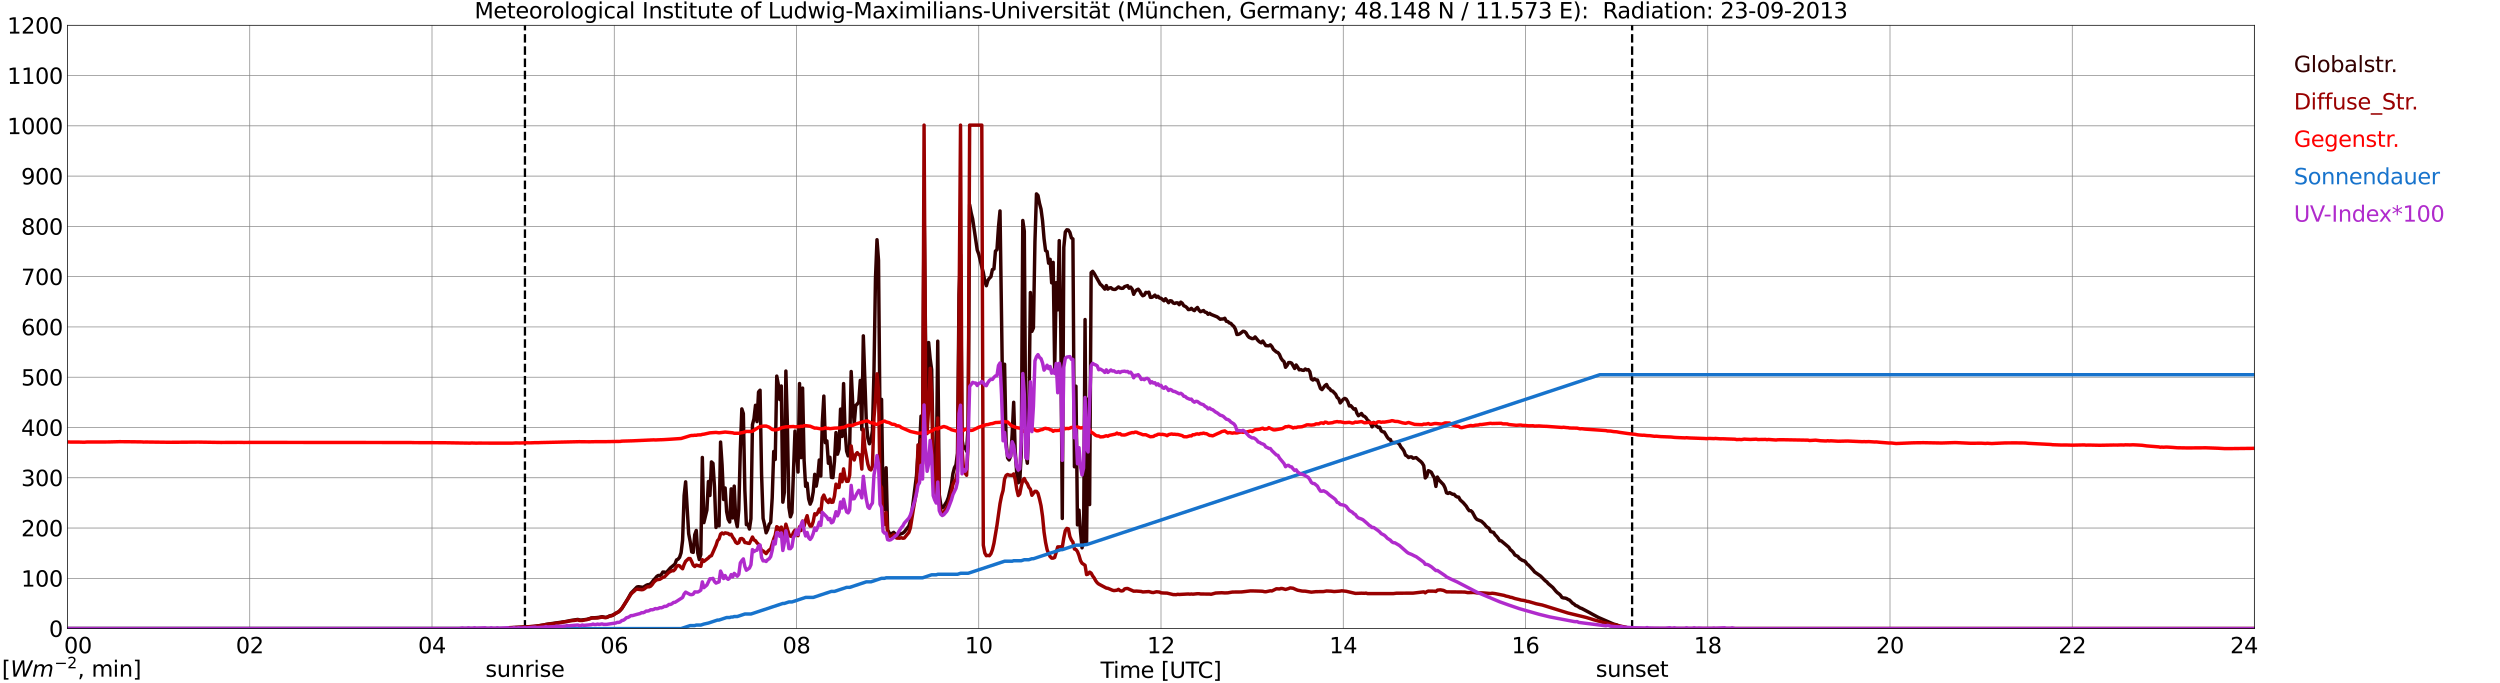 <?xml version="1.0" encoding="utf-8" standalone="no"?>
<!DOCTYPE svg PUBLIC "-//W3C//DTD SVG 1.1//EN"
  "http://www.w3.org/Graphics/SVG/1.1/DTD/svg11.dtd">
<svg xmlns:xlink="http://www.w3.org/1999/xlink" width="1085.4pt" height="296.64pt" viewBox="0 0 1085.4 296.64" xmlns="http://www.w3.org/2000/svg" version="1.1">
 <defs>
  <style type="text/css">*{stroke-linejoin: round; stroke-linecap: butt}</style>
 </defs>
 <g id="figure_1">
  <g id="patch_1">
   <path d="M 0 296.64 
L 1085.4 296.64 
L 1085.4 0 
L 0 0 
z
" style="fill: #ffffff"/>
  </g>
  <g id="axes_1">
   <g id="patch_2">
    <path d="M 29.306 272.909 
L 978.814 272.909 
L 978.814 10.976 
L 29.306 10.976 
z
" style="fill: #ffffff"/>
   </g>
   <g id="patch_3">
    <path d="M 978.814 272.909 
L 978.814 272.909 
L 978.814 10.976 
L 978.814 10.976 
z
" clip-path="url(#p2deb52c501)" style="fill: #d3d3d3; opacity: 0.25; stroke: #d3d3d3; stroke-linejoin: miter"/>
   </g>
   <g id="matplotlib.axis_1">
    <g id="xtick_1">
     <g id="line2d_1">
      <path d="M 29.306 272.909 
L 29.306 10.976 
" clip-path="url(#p2deb52c501)" style="fill: none; stroke: #808080; stroke-width: 0.3; stroke-linecap: square"/>
     </g>
     <g id="line2d_2"/>
     <g id="text_1">
      <!--    00 -->
      <g transform="translate(18.733 283.627) scale(0.095 -0.095)">
       <defs>
        <path id="DejaVuSans-20" transform="scale(0.016)"/>
        <path id="DejaVuSans-30" d="M 2034 4250 
Q 1547 4250 1301 3770 
Q 1056 3291 1056 2328 
Q 1056 1369 1301 889 
Q 1547 409 2034 409 
Q 2525 409 2770 889 
Q 3016 1369 3016 2328 
Q 3016 3291 2770 3770 
Q 2525 4250 2034 4250 
z
M 2034 4750 
Q 2819 4750 3233 4129 
Q 3647 3509 3647 2328 
Q 3647 1150 3233 529 
Q 2819 -91 2034 -91 
Q 1250 -91 836 529 
Q 422 1150 422 2328 
Q 422 3509 836 4129 
Q 1250 4750 2034 4750 
z
" transform="scale(0.016)"/>
       </defs>
       <use xlink:href="#DejaVuSans-20"/>
       <use xlink:href="#DejaVuSans-20" transform="translate(31.787 0)"/>
       <use xlink:href="#DejaVuSans-20" transform="translate(63.574 0)"/>
       <use xlink:href="#DejaVuSans-30" transform="translate(95.361 0)"/>
       <use xlink:href="#DejaVuSans-30" transform="translate(158.984 0)"/>
      </g>
     </g>
    </g>
    <g id="xtick_2">
     <g id="line2d_3">
      <path d="M 108.431 272.909 
L 108.431 10.976 
" clip-path="url(#p2deb52c501)" style="fill: none; stroke: #808080; stroke-width: 0.3; stroke-linecap: square"/>
     </g>
     <g id="line2d_4"/>
     <g id="text_2">
      <!-- 02 -->
      <g transform="translate(102.387 283.627) scale(0.095 -0.095)">
       <defs>
        <path id="DejaVuSans-32" d="M 1228 531 
L 3431 531 
L 3431 0 
L 469 0 
L 469 531 
Q 828 903 1448 1529 
Q 2069 2156 2228 2338 
Q 2531 2678 2651 2914 
Q 2772 3150 2772 3378 
Q 2772 3750 2511 3984 
Q 2250 4219 1831 4219 
Q 1534 4219 1204 4116 
Q 875 4013 500 3803 
L 500 4441 
Q 881 4594 1212 4672 
Q 1544 4750 1819 4750 
Q 2544 4750 2975 4387 
Q 3406 4025 3406 3419 
Q 3406 3131 3298 2873 
Q 3191 2616 2906 2266 
Q 2828 2175 2409 1742 
Q 1991 1309 1228 531 
z
" transform="scale(0.016)"/>
       </defs>
       <use xlink:href="#DejaVuSans-30"/>
       <use xlink:href="#DejaVuSans-32" transform="translate(63.623 0)"/>
      </g>
     </g>
    </g>
    <g id="xtick_3">
     <g id="line2d_5">
      <path d="M 187.557 272.909 
L 187.557 10.976 
" clip-path="url(#p2deb52c501)" style="fill: none; stroke: #808080; stroke-width: 0.3; stroke-linecap: square"/>
     </g>
     <g id="line2d_6"/>
     <g id="text_3">
      <!-- 04 -->
      <g transform="translate(181.513 283.627) scale(0.095 -0.095)">
       <defs>
        <path id="DejaVuSans-34" d="M 2419 4116 
L 825 1625 
L 2419 1625 
L 2419 4116 
z
M 2253 4666 
L 3047 4666 
L 3047 1625 
L 3713 1625 
L 3713 1100 
L 3047 1100 
L 3047 0 
L 2419 0 
L 2419 1100 
L 313 1100 
L 313 1709 
L 2253 4666 
z
" transform="scale(0.016)"/>
       </defs>
       <use xlink:href="#DejaVuSans-30"/>
       <use xlink:href="#DejaVuSans-34" transform="translate(63.623 0)"/>
      </g>
     </g>
    </g>
    <g id="xtick_4">
     <g id="line2d_7">
      <path d="M 266.683 272.909 
L 266.683 10.976 
" clip-path="url(#p2deb52c501)" style="fill: none; stroke: #808080; stroke-width: 0.3; stroke-linecap: square"/>
     </g>
     <g id="line2d_8"/>
     <g id="text_4">
      <!-- 06 -->
      <g transform="translate(260.638 283.627) scale(0.095 -0.095)">
       <defs>
        <path id="DejaVuSans-36" d="M 2113 2584 
Q 1688 2584 1439 2293 
Q 1191 2003 1191 1497 
Q 1191 994 1439 701 
Q 1688 409 2113 409 
Q 2538 409 2786 701 
Q 3034 994 3034 1497 
Q 3034 2003 2786 2293 
Q 2538 2584 2113 2584 
z
M 3366 4563 
L 3366 3988 
Q 3128 4100 2886 4159 
Q 2644 4219 2406 4219 
Q 1781 4219 1451 3797 
Q 1122 3375 1075 2522 
Q 1259 2794 1537 2939 
Q 1816 3084 2150 3084 
Q 2853 3084 3261 2657 
Q 3669 2231 3669 1497 
Q 3669 778 3244 343 
Q 2819 -91 2113 -91 
Q 1303 -91 875 529 
Q 447 1150 447 2328 
Q 447 3434 972 4092 
Q 1497 4750 2381 4750 
Q 2619 4750 2861 4703 
Q 3103 4656 3366 4563 
z
" transform="scale(0.016)"/>
       </defs>
       <use xlink:href="#DejaVuSans-30"/>
       <use xlink:href="#DejaVuSans-36" transform="translate(63.623 0)"/>
      </g>
     </g>
    </g>
    <g id="xtick_5">
     <g id="line2d_9">
      <path d="M 345.808 272.909 
L 345.808 10.976 
" clip-path="url(#p2deb52c501)" style="fill: none; stroke: #808080; stroke-width: 0.3; stroke-linecap: square"/>
     </g>
     <g id="line2d_10"/>
     <g id="text_5">
      <!-- 08 -->
      <g transform="translate(339.764 283.627) scale(0.095 -0.095)">
       <defs>
        <path id="DejaVuSans-38" d="M 2034 2216 
Q 1584 2216 1326 1975 
Q 1069 1734 1069 1313 
Q 1069 891 1326 650 
Q 1584 409 2034 409 
Q 2484 409 2743 651 
Q 3003 894 3003 1313 
Q 3003 1734 2745 1975 
Q 2488 2216 2034 2216 
z
M 1403 2484 
Q 997 2584 770 2862 
Q 544 3141 544 3541 
Q 544 4100 942 4425 
Q 1341 4750 2034 4750 
Q 2731 4750 3128 4425 
Q 3525 4100 3525 3541 
Q 3525 3141 3298 2862 
Q 3072 2584 2669 2484 
Q 3125 2378 3379 2068 
Q 3634 1759 3634 1313 
Q 3634 634 3220 271 
Q 2806 -91 2034 -91 
Q 1263 -91 848 271 
Q 434 634 434 1313 
Q 434 1759 690 2068 
Q 947 2378 1403 2484 
z
M 1172 3481 
Q 1172 3119 1398 2916 
Q 1625 2713 2034 2713 
Q 2441 2713 2670 2916 
Q 2900 3119 2900 3481 
Q 2900 3844 2670 4047 
Q 2441 4250 2034 4250 
Q 1625 4250 1398 4047 
Q 1172 3844 1172 3481 
z
" transform="scale(0.016)"/>
       </defs>
       <use xlink:href="#DejaVuSans-30"/>
       <use xlink:href="#DejaVuSans-38" transform="translate(63.623 0)"/>
      </g>
     </g>
    </g>
    <g id="xtick_6">
     <g id="line2d_11">
      <path d="M 424.934 272.909 
L 424.934 10.976 
" clip-path="url(#p2deb52c501)" style="fill: none; stroke: #808080; stroke-width: 0.3; stroke-linecap: square"/>
     </g>
     <g id="line2d_12"/>
     <g id="text_6">
      <!-- 10 -->
      <g transform="translate(418.89 283.627) scale(0.095 -0.095)">
       <defs>
        <path id="DejaVuSans-31" d="M 794 531 
L 1825 531 
L 1825 4091 
L 703 3866 
L 703 4441 
L 1819 4666 
L 2450 4666 
L 2450 531 
L 3481 531 
L 3481 0 
L 794 0 
L 794 531 
z
" transform="scale(0.016)"/>
       </defs>
       <use xlink:href="#DejaVuSans-31"/>
       <use xlink:href="#DejaVuSans-30" transform="translate(63.623 0)"/>
      </g>
     </g>
    </g>
    <g id="xtick_7">
     <g id="line2d_13">
      <path d="M 504.06 272.909 
L 504.06 10.976 
" clip-path="url(#p2deb52c501)" style="fill: none; stroke: #808080; stroke-width: 0.3; stroke-linecap: square"/>
     </g>
     <g id="line2d_14"/>
     <g id="text_7">
      <!-- 12 -->
      <g transform="translate(498.015 283.627) scale(0.095 -0.095)">
       <use xlink:href="#DejaVuSans-31"/>
       <use xlink:href="#DejaVuSans-32" transform="translate(63.623 0)"/>
      </g>
     </g>
    </g>
    <g id="xtick_8">
     <g id="line2d_15">
      <path d="M 583.185 272.909 
L 583.185 10.976 
" clip-path="url(#p2deb52c501)" style="fill: none; stroke: #808080; stroke-width: 0.3; stroke-linecap: square"/>
     </g>
     <g id="line2d_16"/>
     <g id="text_8">
      <!-- 14 -->
      <g transform="translate(577.141 283.627) scale(0.095 -0.095)">
       <use xlink:href="#DejaVuSans-31"/>
       <use xlink:href="#DejaVuSans-34" transform="translate(63.623 0)"/>
      </g>
     </g>
    </g>
    <g id="xtick_9">
     <g id="line2d_17">
      <path d="M 662.311 272.909 
L 662.311 10.976 
" clip-path="url(#p2deb52c501)" style="fill: none; stroke: #808080; stroke-width: 0.3; stroke-linecap: square"/>
     </g>
     <g id="line2d_18"/>
     <g id="text_9">
      <!-- 16 -->
      <g transform="translate(656.267 283.627) scale(0.095 -0.095)">
       <use xlink:href="#DejaVuSans-31"/>
       <use xlink:href="#DejaVuSans-36" transform="translate(63.623 0)"/>
      </g>
     </g>
    </g>
    <g id="xtick_10">
     <g id="line2d_19">
      <path d="M 741.437 272.909 
L 741.437 10.976 
" clip-path="url(#p2deb52c501)" style="fill: none; stroke: #808080; stroke-width: 0.3; stroke-linecap: square"/>
     </g>
     <g id="line2d_20"/>
     <g id="text_10">
      <!-- 18 -->
      <g transform="translate(735.392 283.627) scale(0.095 -0.095)">
       <use xlink:href="#DejaVuSans-31"/>
       <use xlink:href="#DejaVuSans-38" transform="translate(63.623 0)"/>
      </g>
     </g>
    </g>
    <g id="xtick_11">
     <g id="line2d_21">
      <path d="M 820.562 272.909 
L 820.562 10.976 
" clip-path="url(#p2deb52c501)" style="fill: none; stroke: #808080; stroke-width: 0.3; stroke-linecap: square"/>
     </g>
     <g id="line2d_22"/>
     <g id="text_11">
      <!-- 20 -->
      <g transform="translate(814.518 283.627) scale(0.095 -0.095)">
       <use xlink:href="#DejaVuSans-32"/>
       <use xlink:href="#DejaVuSans-30" transform="translate(63.623 0)"/>
      </g>
     </g>
    </g>
    <g id="xtick_12">
     <g id="line2d_23">
      <path d="M 899.688 272.909 
L 899.688 10.976 
" clip-path="url(#p2deb52c501)" style="fill: none; stroke: #808080; stroke-width: 0.3; stroke-linecap: square"/>
     </g>
     <g id="line2d_24"/>
     <g id="text_12">
      <!-- 22 -->
      <g transform="translate(893.644 283.627) scale(0.095 -0.095)">
       <use xlink:href="#DejaVuSans-32"/>
       <use xlink:href="#DejaVuSans-32" transform="translate(63.623 0)"/>
      </g>
     </g>
    </g>
    <g id="xtick_13">
     <g id="line2d_25">
      <path d="M 978.814 272.909 
L 978.814 10.976 
" clip-path="url(#p2deb52c501)" style="fill: none; stroke: #808080; stroke-width: 0.3; stroke-linecap: square"/>
     </g>
     <g id="line2d_26"/>
     <g id="text_13">
      <!-- 24    -->
      <g transform="translate(968.241 283.627) scale(0.095 -0.095)">
       <use xlink:href="#DejaVuSans-32"/>
       <use xlink:href="#DejaVuSans-34" transform="translate(63.623 0)"/>
       <use xlink:href="#DejaVuSans-20" transform="translate(127.246 0)"/>
       <use xlink:href="#DejaVuSans-20" transform="translate(159.033 0)"/>
       <use xlink:href="#DejaVuSans-20" transform="translate(190.82 0)"/>
      </g>
     </g>
    </g>
    <g id="text_14">
     <!-- Time [UTC] -->
     <g transform="translate(477.806 294.322) scale(0.095 -0.095)">
      <defs>
       <path id="DejaVuSans-54" d="M -19 4666 
L 3928 4666 
L 3928 4134 
L 2272 4134 
L 2272 0 
L 1638 0 
L 1638 4134 
L -19 4134 
L -19 4666 
z
" transform="scale(0.016)"/>
       <path id="DejaVuSans-69" d="M 603 3500 
L 1178 3500 
L 1178 0 
L 603 0 
L 603 3500 
z
M 603 4863 
L 1178 4863 
L 1178 4134 
L 603 4134 
L 603 4863 
z
" transform="scale(0.016)"/>
       <path id="DejaVuSans-6d" d="M 3328 2828 
Q 3544 3216 3844 3400 
Q 4144 3584 4550 3584 
Q 5097 3584 5394 3201 
Q 5691 2819 5691 2113 
L 5691 0 
L 5113 0 
L 5113 2094 
Q 5113 2597 4934 2840 
Q 4756 3084 4391 3084 
Q 3944 3084 3684 2787 
Q 3425 2491 3425 1978 
L 3425 0 
L 2847 0 
L 2847 2094 
Q 2847 2600 2669 2842 
Q 2491 3084 2119 3084 
Q 1678 3084 1418 2786 
Q 1159 2488 1159 1978 
L 1159 0 
L 581 0 
L 581 3500 
L 1159 3500 
L 1159 2956 
Q 1356 3278 1631 3431 
Q 1906 3584 2284 3584 
Q 2666 3584 2933 3390 
Q 3200 3197 3328 2828 
z
" transform="scale(0.016)"/>
       <path id="DejaVuSans-65" d="M 3597 1894 
L 3597 1613 
L 953 1613 
Q 991 1019 1311 708 
Q 1631 397 2203 397 
Q 2534 397 2845 478 
Q 3156 559 3463 722 
L 3463 178 
Q 3153 47 2828 -22 
Q 2503 -91 2169 -91 
Q 1331 -91 842 396 
Q 353 884 353 1716 
Q 353 2575 817 3079 
Q 1281 3584 2069 3584 
Q 2775 3584 3186 3129 
Q 3597 2675 3597 1894 
z
M 3022 2063 
Q 3016 2534 2758 2815 
Q 2500 3097 2075 3097 
Q 1594 3097 1305 2825 
Q 1016 2553 972 2059 
L 3022 2063 
z
" transform="scale(0.016)"/>
       <path id="DejaVuSans-5b" d="M 550 4863 
L 1875 4863 
L 1875 4416 
L 1125 4416 
L 1125 -397 
L 1875 -397 
L 1875 -844 
L 550 -844 
L 550 4863 
z
" transform="scale(0.016)"/>
       <path id="DejaVuSans-55" d="M 556 4666 
L 1191 4666 
L 1191 1831 
Q 1191 1081 1462 751 
Q 1734 422 2344 422 
Q 2950 422 3222 751 
Q 3494 1081 3494 1831 
L 3494 4666 
L 4128 4666 
L 4128 1753 
Q 4128 841 3676 375 
Q 3225 -91 2344 -91 
Q 1459 -91 1007 375 
Q 556 841 556 1753 
L 556 4666 
z
" transform="scale(0.016)"/>
       <path id="DejaVuSans-43" d="M 4122 4306 
L 4122 3641 
Q 3803 3938 3442 4084 
Q 3081 4231 2675 4231 
Q 1875 4231 1450 3742 
Q 1025 3253 1025 2328 
Q 1025 1406 1450 917 
Q 1875 428 2675 428 
Q 3081 428 3442 575 
Q 3803 722 4122 1019 
L 4122 359 
Q 3791 134 3420 21 
Q 3050 -91 2638 -91 
Q 1578 -91 968 557 
Q 359 1206 359 2328 
Q 359 3453 968 4101 
Q 1578 4750 2638 4750 
Q 3056 4750 3426 4639 
Q 3797 4528 4122 4306 
z
" transform="scale(0.016)"/>
       <path id="DejaVuSans-5d" d="M 1947 4863 
L 1947 -844 
L 622 -844 
L 622 -397 
L 1369 -397 
L 1369 4416 
L 622 4416 
L 622 4863 
L 1947 4863 
z
" transform="scale(0.016)"/>
      </defs>
      <use xlink:href="#DejaVuSans-54"/>
      <use xlink:href="#DejaVuSans-69" transform="translate(57.959 0)"/>
      <use xlink:href="#DejaVuSans-6d" transform="translate(85.742 0)"/>
      <use xlink:href="#DejaVuSans-65" transform="translate(183.154 0)"/>
      <use xlink:href="#DejaVuSans-20" transform="translate(244.678 0)"/>
      <use xlink:href="#DejaVuSans-5b" transform="translate(276.465 0)"/>
      <use xlink:href="#DejaVuSans-55" transform="translate(315.479 0)"/>
      <use xlink:href="#DejaVuSans-54" transform="translate(388.672 0)"/>
      <use xlink:href="#DejaVuSans-43" transform="translate(443.881 0)"/>
      <use xlink:href="#DejaVuSans-5d" transform="translate(513.705 0)"/>
     </g>
    </g>
   </g>
   <g id="matplotlib.axis_2">
    <g id="ytick_1">
     <g id="line2d_27">
      <path d="M 29.306 272.909 
L 978.814 272.909 
" clip-path="url(#p2deb52c501)" style="fill: none; stroke: #808080; stroke-width: 0.3; stroke-linecap: square"/>
     </g>
     <g id="line2d_28"/>
     <g id="text_15">
      <!-- 0 -->
      <g transform="translate(21.261 276.518) scale(0.095 -0.095)">
       <use xlink:href="#DejaVuSans-30"/>
      </g>
     </g>
    </g>
    <g id="ytick_2">
     <g id="line2d_29">
      <path d="M 29.306 251.081 
L 978.814 251.081 
" clip-path="url(#p2deb52c501)" style="fill: none; stroke: #808080; stroke-width: 0.3; stroke-linecap: square"/>
     </g>
     <g id="line2d_30"/>
     <g id="text_16">
      <!-- 100 -->
      <g transform="translate(9.173 254.69) scale(0.095 -0.095)">
       <use xlink:href="#DejaVuSans-31"/>
       <use xlink:href="#DejaVuSans-30" transform="translate(63.623 0)"/>
       <use xlink:href="#DejaVuSans-30" transform="translate(127.246 0)"/>
      </g>
     </g>
    </g>
    <g id="ytick_3">
     <g id="line2d_31">
      <path d="M 29.306 229.253 
L 978.814 229.253 
" clip-path="url(#p2deb52c501)" style="fill: none; stroke: #808080; stroke-width: 0.3; stroke-linecap: square"/>
     </g>
     <g id="line2d_32"/>
     <g id="text_17">
      <!-- 200 -->
      <g transform="translate(9.173 232.863) scale(0.095 -0.095)">
       <use xlink:href="#DejaVuSans-32"/>
       <use xlink:href="#DejaVuSans-30" transform="translate(63.623 0)"/>
       <use xlink:href="#DejaVuSans-30" transform="translate(127.246 0)"/>
      </g>
     </g>
    </g>
    <g id="ytick_4">
     <g id="line2d_33">
      <path d="M 29.306 207.426 
L 978.814 207.426 
" clip-path="url(#p2deb52c501)" style="fill: none; stroke: #808080; stroke-width: 0.3; stroke-linecap: square"/>
     </g>
     <g id="line2d_34"/>
     <g id="text_18">
      <!-- 300 -->
      <g transform="translate(9.173 211.035) scale(0.095 -0.095)">
       <defs>
        <path id="DejaVuSans-33" d="M 2597 2516 
Q 3050 2419 3304 2112 
Q 3559 1806 3559 1356 
Q 3559 666 3084 287 
Q 2609 -91 1734 -91 
Q 1441 -91 1130 -33 
Q 819 25 488 141 
L 488 750 
Q 750 597 1062 519 
Q 1375 441 1716 441 
Q 2309 441 2620 675 
Q 2931 909 2931 1356 
Q 2931 1769 2642 2001 
Q 2353 2234 1838 2234 
L 1294 2234 
L 1294 2753 
L 1863 2753 
Q 2328 2753 2575 2939 
Q 2822 3125 2822 3475 
Q 2822 3834 2567 4026 
Q 2313 4219 1838 4219 
Q 1578 4219 1281 4162 
Q 984 4106 628 3988 
L 628 4550 
Q 988 4650 1302 4700 
Q 1616 4750 1894 4750 
Q 2613 4750 3031 4423 
Q 3450 4097 3450 3541 
Q 3450 3153 3228 2886 
Q 3006 2619 2597 2516 
z
" transform="scale(0.016)"/>
       </defs>
       <use xlink:href="#DejaVuSans-33"/>
       <use xlink:href="#DejaVuSans-30" transform="translate(63.623 0)"/>
       <use xlink:href="#DejaVuSans-30" transform="translate(127.246 0)"/>
      </g>
     </g>
    </g>
    <g id="ytick_5">
     <g id="line2d_35">
      <path d="M 29.306 185.598 
L 978.814 185.598 
" clip-path="url(#p2deb52c501)" style="fill: none; stroke: #808080; stroke-width: 0.3; stroke-linecap: square"/>
     </g>
     <g id="line2d_36"/>
     <g id="text_19">
      <!-- 400 -->
      <g transform="translate(9.173 189.207) scale(0.095 -0.095)">
       <use xlink:href="#DejaVuSans-34"/>
       <use xlink:href="#DejaVuSans-30" transform="translate(63.623 0)"/>
       <use xlink:href="#DejaVuSans-30" transform="translate(127.246 0)"/>
      </g>
     </g>
    </g>
    <g id="ytick_6">
     <g id="line2d_37">
      <path d="M 29.306 163.77 
L 978.814 163.77 
" clip-path="url(#p2deb52c501)" style="fill: none; stroke: #808080; stroke-width: 0.3; stroke-linecap: square"/>
     </g>
     <g id="line2d_38"/>
     <g id="text_20">
      <!-- 500 -->
      <g transform="translate(9.173 167.379) scale(0.095 -0.095)">
       <defs>
        <path id="DejaVuSans-35" d="M 691 4666 
L 3169 4666 
L 3169 4134 
L 1269 4134 
L 1269 2991 
Q 1406 3038 1543 3061 
Q 1681 3084 1819 3084 
Q 2600 3084 3056 2656 
Q 3513 2228 3513 1497 
Q 3513 744 3044 326 
Q 2575 -91 1722 -91 
Q 1428 -91 1123 -41 
Q 819 9 494 109 
L 494 744 
Q 775 591 1075 516 
Q 1375 441 1709 441 
Q 2250 441 2565 725 
Q 2881 1009 2881 1497 
Q 2881 1984 2565 2268 
Q 2250 2553 1709 2553 
Q 1456 2553 1204 2497 
Q 953 2441 691 2322 
L 691 4666 
z
" transform="scale(0.016)"/>
       </defs>
       <use xlink:href="#DejaVuSans-35"/>
       <use xlink:href="#DejaVuSans-30" transform="translate(63.623 0)"/>
       <use xlink:href="#DejaVuSans-30" transform="translate(127.246 0)"/>
      </g>
     </g>
    </g>
    <g id="ytick_7">
     <g id="line2d_39">
      <path d="M 29.306 141.942 
L 978.814 141.942 
" clip-path="url(#p2deb52c501)" style="fill: none; stroke: #808080; stroke-width: 0.3; stroke-linecap: square"/>
     </g>
     <g id="line2d_40"/>
     <g id="text_21">
      <!-- 600 -->
      <g transform="translate(9.173 145.551) scale(0.095 -0.095)">
       <use xlink:href="#DejaVuSans-36"/>
       <use xlink:href="#DejaVuSans-30" transform="translate(63.623 0)"/>
       <use xlink:href="#DejaVuSans-30" transform="translate(127.246 0)"/>
      </g>
     </g>
    </g>
    <g id="ytick_8">
     <g id="line2d_41">
      <path d="M 29.306 120.114 
L 978.814 120.114 
" clip-path="url(#p2deb52c501)" style="fill: none; stroke: #808080; stroke-width: 0.3; stroke-linecap: square"/>
     </g>
     <g id="line2d_42"/>
     <g id="text_22">
      <!-- 700 -->
      <g transform="translate(9.173 123.724) scale(0.095 -0.095)">
       <defs>
        <path id="DejaVuSans-37" d="M 525 4666 
L 3525 4666 
L 3525 4397 
L 1831 0 
L 1172 0 
L 2766 4134 
L 525 4134 
L 525 4666 
z
" transform="scale(0.016)"/>
       </defs>
       <use xlink:href="#DejaVuSans-37"/>
       <use xlink:href="#DejaVuSans-30" transform="translate(63.623 0)"/>
       <use xlink:href="#DejaVuSans-30" transform="translate(127.246 0)"/>
      </g>
     </g>
    </g>
    <g id="ytick_9">
     <g id="line2d_43">
      <path d="M 29.306 98.287 
L 978.814 98.287 
" clip-path="url(#p2deb52c501)" style="fill: none; stroke: #808080; stroke-width: 0.3; stroke-linecap: square"/>
     </g>
     <g id="line2d_44"/>
     <g id="text_23">
      <!-- 800 -->
      <g transform="translate(9.173 101.896) scale(0.095 -0.095)">
       <use xlink:href="#DejaVuSans-38"/>
       <use xlink:href="#DejaVuSans-30" transform="translate(63.623 0)"/>
       <use xlink:href="#DejaVuSans-30" transform="translate(127.246 0)"/>
      </g>
     </g>
    </g>
    <g id="ytick_10">
     <g id="line2d_45">
      <path d="M 29.306 76.459 
L 978.814 76.459 
" clip-path="url(#p2deb52c501)" style="fill: none; stroke: #808080; stroke-width: 0.3; stroke-linecap: square"/>
     </g>
     <g id="line2d_46"/>
     <g id="text_24">
      <!-- 900 -->
      <g transform="translate(9.173 80.068) scale(0.095 -0.095)">
       <defs>
        <path id="DejaVuSans-39" d="M 703 97 
L 703 672 
Q 941 559 1184 500 
Q 1428 441 1663 441 
Q 2288 441 2617 861 
Q 2947 1281 2994 2138 
Q 2813 1869 2534 1725 
Q 2256 1581 1919 1581 
Q 1219 1581 811 2004 
Q 403 2428 403 3163 
Q 403 3881 828 4315 
Q 1253 4750 1959 4750 
Q 2769 4750 3195 4129 
Q 3622 3509 3622 2328 
Q 3622 1225 3098 567 
Q 2575 -91 1691 -91 
Q 1453 -91 1209 -44 
Q 966 3 703 97 
z
M 1959 2075 
Q 2384 2075 2632 2365 
Q 2881 2656 2881 3163 
Q 2881 3666 2632 3958 
Q 2384 4250 1959 4250 
Q 1534 4250 1286 3958 
Q 1038 3666 1038 3163 
Q 1038 2656 1286 2365 
Q 1534 2075 1959 2075 
z
" transform="scale(0.016)"/>
       </defs>
       <use xlink:href="#DejaVuSans-39"/>
       <use xlink:href="#DejaVuSans-30" transform="translate(63.623 0)"/>
       <use xlink:href="#DejaVuSans-30" transform="translate(127.246 0)"/>
      </g>
     </g>
    </g>
    <g id="ytick_11">
     <g id="line2d_47">
      <path d="M 29.306 54.631 
L 978.814 54.631 
" clip-path="url(#p2deb52c501)" style="fill: none; stroke: #808080; stroke-width: 0.3; stroke-linecap: square"/>
     </g>
     <g id="line2d_48"/>
     <g id="text_25">
      <!-- 1000 -->
      <g transform="translate(3.128 58.24) scale(0.095 -0.095)">
       <use xlink:href="#DejaVuSans-31"/>
       <use xlink:href="#DejaVuSans-30" transform="translate(63.623 0)"/>
       <use xlink:href="#DejaVuSans-30" transform="translate(127.246 0)"/>
       <use xlink:href="#DejaVuSans-30" transform="translate(190.869 0)"/>
      </g>
     </g>
    </g>
    <g id="ytick_12">
     <g id="line2d_49">
      <path d="M 29.306 32.803 
L 978.814 32.803 
" clip-path="url(#p2deb52c501)" style="fill: none; stroke: #808080; stroke-width: 0.3; stroke-linecap: square"/>
     </g>
     <g id="line2d_50"/>
     <g id="text_26">
      <!-- 1100 -->
      <g transform="translate(3.128 36.413) scale(0.095 -0.095)">
       <use xlink:href="#DejaVuSans-31"/>
       <use xlink:href="#DejaVuSans-31" transform="translate(63.623 0)"/>
       <use xlink:href="#DejaVuSans-30" transform="translate(127.246 0)"/>
       <use xlink:href="#DejaVuSans-30" transform="translate(190.869 0)"/>
      </g>
     </g>
    </g>
    <g id="ytick_13">
     <g id="line2d_51">
      <path d="M 29.306 10.976 
L 978.814 10.976 
" clip-path="url(#p2deb52c501)" style="fill: none; stroke: #808080; stroke-width: 0.3; stroke-linecap: square"/>
     </g>
     <g id="line2d_52"/>
     <g id="text_27">
      <!-- 1200 -->
      <g transform="translate(3.128 14.585) scale(0.095 -0.095)">
       <use xlink:href="#DejaVuSans-31"/>
       <use xlink:href="#DejaVuSans-32" transform="translate(63.623 0)"/>
       <use xlink:href="#DejaVuSans-30" transform="translate(127.246 0)"/>
       <use xlink:href="#DejaVuSans-30" transform="translate(190.869 0)"/>
      </g>
     </g>
    </g>
   </g>
   <g id="line2d_53">
    <path d="M 227.911 272.909 
L 227.911 10.976 
" clip-path="url(#p2deb52c501)" style="fill: none; stroke-dasharray: 3.7,1.6; stroke-dashoffset: 0; stroke: #000000"/>
   </g>
   <g id="line2d_54">
    <path d="M 708.6 272.909 
L 708.6 10.976 
" clip-path="url(#p2deb52c501)" style="fill: none; stroke-dasharray: 3.7,1.6; stroke-dashoffset: 0; stroke: #000000"/>
   </g>
   <g id="line2d_55">
    <path d="M 29.306 272.909 
L 220.526 272.909 
L 221.186 272.575 
L 231.736 272.012 
L 236.351 271.3 
L 237.011 271.093 
L 246.242 269.761 
L 247.561 269.436 
L 250.858 268.932 
L 251.517 269.139 
L 252.176 269.229 
L 254.814 268.901 
L 256.133 268.517 
L 256.792 268.251 
L 258.77 268.161 
L 260.089 268.013 
L 261.408 267.747 
L 262.726 268.013 
L 263.386 268.013 
L 264.705 267.391 
L 266.023 267.066 
L 267.342 266.236 
L 268.661 265.555 
L 269.32 264.963 
L 269.98 264.193 
L 271.298 262.091 
L 272.617 259.928 
L 273.936 257.529 
L 276.573 254.833 
L 277.233 254.715 
L 279.211 255.012 
L 280.53 254.152 
L 281.189 253.855 
L 281.849 253.796 
L 282.508 253.412 
L 283.167 252.672 
L 283.827 251.725 
L 284.486 251.103 
L 285.145 250.273 
L 285.805 249.828 
L 286.464 249.887 
L 287.124 249.472 
L 287.783 248.348 
L 288.442 248.377 
L 289.102 248.615 
L 289.761 248.051 
L 291.08 246.541 
L 292.399 245.445 
L 293.058 244.882 
L 293.717 243.105 
L 294.377 242.78 
L 295.036 241.979 
L 295.696 239.995 
L 296.355 234.547 
L 297.014 215.146 
L 297.674 209.194 
L 298.992 231.733 
L 299.652 235.169 
L 300.311 239.611 
L 300.971 239.818 
L 301.63 232.176 
L 302.289 230.31 
L 302.949 240.174 
L 303.608 242.928 
L 304.267 240.765 
L 304.927 198.62 
L 305.586 226.905 
L 306.905 221.456 
L 307.564 209.045 
L 308.224 215.118 
L 308.883 200.545 
L 309.543 201.168 
L 310.202 211.357 
L 310.861 229.007 
L 311.521 226.4 
L 312.18 228.297 
L 312.839 191.928 
L 313.499 201.907 
L 314.158 216.864 
L 314.818 211.859 
L 315.477 222.137 
L 316.136 225.425 
L 316.796 226.638 
L 317.455 212.245 
L 318.114 224.862 
L 318.774 211.06 
L 319.433 225.719 
L 320.093 228.681 
L 320.752 221.367 
L 321.411 195.215 
L 322.071 177.532 
L 322.73 179.547 
L 323.39 212.896 
L 324.049 227.793 
L 324.708 227.586 
L 325.368 229.69 
L 326.027 225.187 
L 326.686 184.375 
L 327.346 181.769 
L 328.005 175.963 
L 328.665 183.042 
L 329.324 170.187 
L 329.983 169.419 
L 330.643 205.965 
L 331.302 225.069 
L 331.961 227.824 
L 332.621 231.318 
L 333.28 229.926 
L 333.94 227.616 
L 334.599 226.846 
L 335.258 216.213 
L 335.918 196.014 
L 336.577 199.48 
L 337.236 163.288 
L 337.896 166.813 
L 338.555 173.477 
L 339.215 167.581 
L 339.874 218.021 
L 340.533 213.784 
L 341.193 161.096 
L 341.852 184.404 
L 342.512 220.271 
L 343.171 224.388 
L 343.83 222.581 
L 345.149 187.189 
L 345.808 194.77 
L 346.468 204.928 
L 347.127 166.516 
L 347.787 198.679 
L 348.446 168.5 
L 349.105 199.805 
L 349.765 211.149 
L 350.424 209.787 
L 351.083 216.598 
L 351.743 218.879 
L 352.402 217.338 
L 353.062 213.577 
L 353.721 205.937 
L 354.38 211.06 
L 355.04 207.268 
L 355.699 199.716 
L 356.359 206.677 
L 357.018 183.308 
L 357.677 171.966 
L 358.337 192.194 
L 358.996 191.424 
L 359.655 201.137 
L 360.315 198.531 
L 360.974 207.268 
L 361.634 207.358 
L 362.293 200.338 
L 362.952 187.811 
L 363.612 197.199 
L 364.271 194.949 
L 364.93 177.622 
L 365.59 189.498 
L 366.249 166.544 
L 366.909 187.366 
L 367.568 195.866 
L 368.227 197.939 
L 368.887 193.999 
L 369.546 161.303 
L 370.206 175.046 
L 370.865 184.02 
L 371.524 176.052 
L 372.184 175.43 
L 372.843 174.483 
L 373.502 165.154 
L 374.162 186.536 
L 374.821 145.814 
L 376.14 183.694 
L 376.799 190.297 
L 377.459 192.668 
L 378.118 191.393 
L 378.777 186.892 
L 379.437 161.48 
L 380.096 120.905 
L 380.756 104.082 
L 381.415 112.999 
L 382.074 184.255 
L 382.734 173.387 
L 383.393 220.123 
L 384.053 221.249 
L 384.712 203.093 
L 385.371 229.985 
L 386.031 231.377 
L 386.69 231.733 
L 387.349 231.554 
L 388.009 231.139 
L 389.328 232.562 
L 389.987 232.562 
L 390.646 231.94 
L 391.965 231.467 
L 392.624 230.932 
L 394.603 228.387 
L 395.262 226.224 
L 395.921 222.137 
L 397.899 206.559 
L 398.559 196.726 
L 399.218 194.148 
L 399.878 180.673 
L 400.537 189.322 
L 401.196 89.599 
L 401.856 149.396 
L 402.515 169.447 
L 403.175 148.715 
L 403.834 155.705 
L 404.493 160.564 
L 405.153 196.162 
L 405.812 204.158 
L 406.471 207.506 
L 407.131 148.124 
L 407.79 214.762 
L 408.45 219.175 
L 409.109 220.479 
L 409.768 219.885 
L 411.087 217.693 
L 411.746 215.947 
L 413.065 210.348 
L 413.725 205.609 
L 414.384 203.093 
L 415.043 201.82 
L 415.703 196.784 
L 416.362 127.896 
L 417.022 110.687 
L 417.681 190.919 
L 418.34 194.621 
L 419 194.089 
L 419.659 195.896 
L 420.318 185.233 
L 420.978 88.89 
L 421.637 92.384 
L 422.297 95.109 
L 424.275 108.554 
L 424.934 110.331 
L 426.253 115.93 
L 426.912 118.298 
L 427.572 122.208 
L 428.231 124.046 
L 428.89 121.765 
L 429.55 120.787 
L 430.209 120.165 
L 430.869 117.026 
L 431.528 116.788 
L 432.187 109.028 
L 432.847 108.378 
L 433.506 98.485 
L 434.165 91.586 
L 435.484 183.574 
L 436.144 158.134 
L 436.803 191.662 
L 437.462 198.799 
L 438.122 199.688 
L 438.781 198.118 
L 439.44 188.61 
L 440.1 174.66 
L 440.759 195.778 
L 441.419 205.343 
L 442.078 209.608 
L 442.737 209.017 
L 443.397 196.608 
L 444.056 95.731 
L 444.716 100.38 
L 445.375 196.961 
L 446.034 201.109 
L 446.694 180.2 
L 447.353 127.006 
L 448.012 143.859 
L 448.672 142.348 
L 449.331 104.853 
L 449.991 84.179 
L 450.65 84.86 
L 451.309 88.268 
L 451.969 90.785 
L 452.628 95.82 
L 453.287 103.608 
L 453.947 108.792 
L 454.606 109.207 
L 455.266 114.271 
L 455.925 112.584 
L 456.584 122.801 
L 457.244 113.915 
L 457.903 160.771 
L 458.563 122.712 
L 459.222 134.53 
L 459.881 104.468 
L 460.541 141.757 
L 461.2 225.097 
L 461.859 107.43 
L 462.519 100.707 
L 463.178 99.758 
L 463.838 99.878 
L 464.497 100.915 
L 465.156 103.283 
L 465.816 103.728 
L 466.475 202.647 
L 467.134 167.671 
L 467.794 227.882 
L 468.453 221.485 
L 469.113 230.755 
L 469.772 237.834 
L 470.431 235.079 
L 471.091 138.736 
L 471.75 235.642 
L 472.409 173.298 
L 473.069 219.055 
L 473.728 118.388 
L 474.388 117.796 
L 475.047 118.713 
L 477.685 123.393 
L 478.344 123.926 
L 479.663 125.526 
L 480.322 123.987 
L 480.981 125.526 
L 481.641 125.021 
L 482.3 124.903 
L 482.96 125.497 
L 483.619 125.643 
L 484.278 125.643 
L 485.597 124.578 
L 486.256 125.021 
L 486.916 125.2 
L 487.575 125.141 
L 488.235 124.46 
L 489.553 124.015 
L 490.213 125.141 
L 490.872 124.668 
L 491.532 125.497 
L 492.191 127.776 
L 492.85 126.503 
L 493.51 125.881 
L 494.169 125.556 
L 494.828 126.355 
L 495.488 127.628 
L 496.147 128.398 
L 496.807 128.132 
L 497.466 126.947 
L 498.125 127.095 
L 498.785 126.859 
L 499.444 129.079 
L 500.103 129.079 
L 500.763 128.695 
L 501.422 128.132 
L 502.082 129.051 
L 502.741 128.636 
L 503.4 129.376 
L 504.06 129.494 
L 505.379 130.59 
L 506.038 129.701 
L 507.357 131.419 
L 508.016 130.561 
L 508.675 130.679 
L 509.335 131.537 
L 509.994 131.744 
L 510.654 131.478 
L 511.313 131.509 
L 511.972 132.279 
L 512.632 131.183 
L 513.291 131.657 
L 513.95 132.753 
L 514.61 133.019 
L 515.269 133.523 
L 515.929 134.412 
L 516.588 134.351 
L 517.247 133.877 
L 517.907 134.499 
L 518.566 134.855 
L 519.226 134.025 
L 519.885 133.493 
L 520.544 134.647 
L 521.204 135.328 
L 522.522 134.826 
L 523.182 135.536 
L 523.841 135.656 
L 524.501 136.455 
L 525.16 136.04 
L 525.819 136.514 
L 528.457 137.579 
L 529.776 138.616 
L 530.435 138.498 
L 531.094 138.498 
L 531.754 138.173 
L 532.413 139.476 
L 533.073 139.594 
L 533.732 140.216 
L 534.391 140.392 
L 535.051 141.163 
L 535.71 141.726 
L 536.369 142.911 
L 537.029 145.221 
L 537.688 145.162 
L 538.348 144.865 
L 539.666 143.828 
L 540.326 143.948 
L 540.985 144.54 
L 541.644 145.725 
L 542.304 146.465 
L 543.623 147.028 
L 544.282 146.969 
L 544.941 146.288 
L 546.26 147.916 
L 546.919 148.48 
L 547.579 148.833 
L 548.238 148.065 
L 549.557 150.049 
L 550.876 150.139 
L 551.535 149.724 
L 552.195 150.464 
L 552.854 151.708 
L 554.173 152.832 
L 554.832 153.07 
L 555.491 153.928 
L 556.151 155.497 
L 556.81 156.447 
L 557.47 156.979 
L 558.129 159.468 
L 558.788 158.667 
L 559.448 157.422 
L 560.107 157.394 
L 560.766 157.66 
L 562.085 159.97 
L 562.745 158.459 
L 563.404 159.407 
L 564.063 160.564 
L 564.723 160.443 
L 565.382 160.74 
L 566.042 160.799 
L 566.701 160.208 
L 567.36 160.622 
L 568.02 160.474 
L 568.679 161.393 
L 569.338 164.532 
L 569.998 165.005 
L 570.657 164.442 
L 571.317 164.947 
L 571.976 164.975 
L 573.295 168.649 
L 573.954 169.151 
L 575.273 167.404 
L 575.932 166.931 
L 576.592 168.262 
L 577.251 168.738 
L 577.91 169.596 
L 578.57 169.803 
L 579.889 171.196 
L 580.548 172.586 
L 581.207 173.09 
L 581.867 174.926 
L 583.185 173.357 
L 583.845 172.973 
L 584.504 173.298 
L 585.164 174.424 
L 585.823 176.26 
L 586.482 176.142 
L 587.801 177.652 
L 588.46 177.473 
L 589.12 179.399 
L 589.779 180.494 
L 591.098 179.517 
L 591.757 180.525 
L 592.417 180.761 
L 593.076 181.383 
L 593.736 182.42 
L 594.395 182.893 
L 595.054 183.841 
L 595.714 185.323 
L 596.373 183.398 
L 597.032 184.493 
L 597.692 184.939 
L 598.351 185.589 
L 599.011 185.471 
L 599.67 187.069 
L 600.329 187.455 
L 600.989 187.573 
L 602.307 189.824 
L 602.967 190.625 
L 603.626 190.801 
L 604.286 192.371 
L 604.945 192.076 
L 605.604 192.164 
L 606.264 192.076 
L 606.923 192.284 
L 607.582 192.875 
L 608.242 194.089 
L 608.901 194.859 
L 609.561 195.837 
L 610.22 197.614 
L 610.879 197.97 
L 611.539 198.651 
L 612.198 198.384 
L 612.858 198.384 
L 613.517 198.945 
L 614.836 198.679 
L 616.154 199.834 
L 616.814 200.338 
L 617.473 201.05 
L 618.133 202.174 
L 618.792 207.506 
L 619.451 206.766 
L 620.111 204.365 
L 620.77 204.634 
L 621.429 205.048 
L 622.089 206.38 
L 622.748 207.447 
L 623.408 211.178 
L 624.067 207.12 
L 624.726 208.336 
L 626.705 210.438 
L 627.364 211.771 
L 628.023 213.963 
L 628.683 214.229 
L 629.342 213.873 
L 630.661 214.585 
L 631.32 214.613 
L 631.98 215.353 
L 632.639 215.768 
L 633.298 215.827 
L 633.958 217.043 
L 635.276 218.228 
L 636.595 219.767 
L 637.255 220.893 
L 637.914 221.723 
L 638.573 221.723 
L 639.233 222.345 
L 640.552 224.772 
L 641.211 225.512 
L 642.53 226.047 
L 643.189 226.313 
L 644.508 227.557 
L 645.167 228.415 
L 645.827 228.978 
L 646.486 229.393 
L 647.145 230.755 
L 648.464 231.17 
L 649.123 232.235 
L 649.783 232.857 
L 650.442 233.686 
L 651.102 234.723 
L 651.761 234.813 
L 655.058 237.596 
L 655.717 238.633 
L 656.377 239.165 
L 657.036 239.877 
L 657.695 240.944 
L 659.014 241.595 
L 659.674 242.455 
L 660.992 243.313 
L 661.652 243.461 
L 662.311 243.935 
L 662.97 244.882 
L 663.63 245.356 
L 665.608 247.488 
L 666.267 248.318 
L 668.905 250.125 
L 670.883 252.138 
L 671.542 252.613 
L 672.202 253.382 
L 674.18 255.071 
L 675.499 256.669 
L 676.158 257.322 
L 676.817 257.795 
L 677.477 258.417 
L 678.136 259.395 
L 678.796 259.603 
L 679.455 259.662 
L 680.114 259.838 
L 680.774 260.253 
L 681.433 260.519 
L 682.752 261.884 
L 683.411 262.268 
L 684.071 262.89 
L 684.73 263.097 
L 686.049 263.955 
L 686.708 264.162 
L 690.005 265.911 
L 691.324 266.651 
L 692.643 267.362 
L 693.961 268.072 
L 700.555 270.946 
L 701.874 271.3 
L 703.193 271.922 
L 705.171 272.367 
L 709.786 272.909 
L 978.154 272.909 
L 978.154 272.909 
" clip-path="url(#p2deb52c501)" style="fill: none; stroke: #330000; stroke-width: 1.5; stroke-linecap: square"/>
   </g>
   <g id="line2d_56">
    <path d="M 29.306 272.909 
L 220.526 272.909 
L 221.186 272.494 
L 224.482 272.367 
L 226.461 272.282 
L 227.12 272.199 
L 227.779 272.241 
L 229.757 272.073 
L 233.714 271.737 
L 235.692 271.403 
L 238.989 270.857 
L 239.648 270.857 
L 241.626 270.562 
L 243.604 270.311 
L 244.264 270.1 
L 246.901 269.68 
L 247.561 269.512 
L 249.539 269.344 
L 250.858 269.052 
L 251.517 269.388 
L 252.836 269.388 
L 254.155 269.052 
L 254.814 269.008 
L 256.133 268.631 
L 256.792 268.338 
L 258.77 268.297 
L 259.43 268.297 
L 261.408 267.917 
L 262.726 268.17 
L 263.386 268.085 
L 264.705 267.498 
L 265.364 267.415 
L 266.023 267.162 
L 267.342 266.323 
L 268.661 265.568 
L 269.98 264.141 
L 273.936 257.97 
L 274.595 257.256 
L 275.255 256.752 
L 275.914 256.08 
L 276.573 255.787 
L 278.552 256.038 
L 279.211 255.955 
L 279.87 255.578 
L 280.53 255.032 
L 281.189 254.737 
L 281.849 254.779 
L 282.508 254.486 
L 283.167 253.772 
L 283.827 252.805 
L 284.486 252.177 
L 285.145 251.714 
L 286.464 251.504 
L 287.783 250.666 
L 288.442 250.498 
L 290.42 248.484 
L 291.739 247.77 
L 292.399 247.811 
L 293.058 247.18 
L 293.717 245.965 
L 294.377 245.502 
L 295.036 245.628 
L 295.696 246.384 
L 296.355 246.929 
L 297.014 245.083 
L 297.674 243.697 
L 298.992 242.481 
L 299.652 242.522 
L 300.311 243.823 
L 300.971 245.377 
L 301.63 245.965 
L 302.289 245.334 
L 304.267 245.879 
L 304.927 242.983 
L 305.586 243.74 
L 307.564 242.228 
L 308.224 241.514 
L 308.883 241.263 
L 310.861 236.771 
L 311.521 234.715 
L 312.18 234.001 
L 312.839 231.86 
L 313.499 231.399 
L 314.158 231.818 
L 314.818 231.355 
L 316.136 231.608 
L 316.796 232.154 
L 317.455 231.945 
L 318.114 233.246 
L 318.774 234.127 
L 319.433 235.47 
L 320.093 235.933 
L 320.752 235.596 
L 321.411 233.918 
L 322.071 233.791 
L 322.73 234.21 
L 323.39 235.555 
L 324.049 235.638 
L 324.708 235.847 
L 325.368 235.933 
L 326.686 233.16 
L 327.346 234.42 
L 328.005 234.756 
L 328.665 235.679 
L 329.324 236.31 
L 329.983 237.234 
L 330.643 239.163 
L 331.302 239.163 
L 332.621 240.34 
L 333.28 239.458 
L 333.94 238.785 
L 334.599 238.366 
L 335.918 234.001 
L 336.577 232.364 
L 337.236 228.67 
L 337.896 229.131 
L 338.555 230.264 
L 339.215 228.839 
L 339.874 232.615 
L 340.533 231.146 
L 341.193 227.579 
L 342.512 231.901 
L 343.171 232.783 
L 343.83 232.909 
L 344.49 231.146 
L 345.149 230.181 
L 345.808 231.146 
L 346.468 232.573 
L 347.127 228.712 
L 347.787 230.308 
L 348.446 226.235 
L 349.105 228.334 
L 349.765 225.774 
L 350.424 223.884 
L 351.083 227.075 
L 351.743 228.417 
L 352.402 228.376 
L 353.062 226.444 
L 353.721 223.045 
L 354.38 223.506 
L 355.04 222.541 
L 355.699 220.987 
L 356.359 222.458 
L 357.018 216.202 
L 357.677 214.943 
L 358.337 216.58 
L 358.996 217.503 
L 359.655 218.176 
L 360.315 216.707 
L 360.974 218.093 
L 361.634 218.008 
L 362.293 215.364 
L 362.952 210.2 
L 363.612 211.669 
L 364.271 211.627 
L 364.93 205.919 
L 365.59 209.15 
L 366.249 203.569 
L 366.909 207.471 
L 367.568 208.982 
L 368.227 208.94 
L 368.887 206.338 
L 369.546 193.619 
L 370.206 198.363 
L 370.865 199.705 
L 371.524 197.271 
L 372.184 196.516 
L 372.843 197.398 
L 373.502 197.522 
L 374.162 203.651 
L 374.821 186.399 
L 375.481 194.375 
L 376.799 201.595 
L 377.459 203.61 
L 378.118 204.029 
L 378.777 202.602 
L 379.437 181.446 
L 380.096 173.638 
L 380.756 162.305 
L 381.415 169.441 
L 382.074 210.409 
L 382.734 211.71 
L 383.393 227.747 
L 384.053 227.704 
L 384.712 222.5 
L 385.371 231.818 
L 386.031 232.783 
L 386.69 232.826 
L 387.349 232.615 
L 388.009 232.113 
L 388.668 233.16 
L 389.328 233.623 
L 390.646 233.665 
L 391.306 233.455 
L 391.965 233.706 
L 392.624 233.582 
L 394.603 231.146 
L 395.262 229.131 
L 396.581 220.863 
L 397.899 213.391 
L 398.559 193.157 
L 399.218 204.533 
L 399.878 190.891 
L 400.537 201.342 
L 401.196 54.321 
L 401.856 167.804 
L 402.515 188.245 
L 403.175 176.998 
L 403.834 159.913 
L 404.493 171.373 
L 405.153 206.548 
L 405.812 212.509 
L 406.471 214.733 
L 407.131 181.488 
L 407.79 218.972 
L 408.45 221.996 
L 409.109 222.836 
L 409.768 222.247 
L 410.428 221.24 
L 411.087 220.485 
L 411.746 218.804 
L 413.065 213.893 
L 413.725 210.326 
L 414.384 208.94 
L 415.043 208.017 
L 415.703 204.575 
L 416.362 138.587 
L 417.022 54.321 
L 417.681 195.298 
L 418.34 203.946 
L 419 205.374 
L 419.659 206.338 
L 420.318 193.368 
L 420.978 54.321 
L 426.253 54.321 
L 426.912 236.688 
L 427.572 240.13 
L 428.231 241.263 
L 428.89 241.136 
L 429.55 241.263 
L 430.209 240.423 
L 430.869 238.661 
L 431.528 235.889 
L 432.847 228.04 
L 434.165 218.638 
L 434.825 215.321 
L 435.484 212.97 
L 436.144 207.976 
L 436.803 206.421 
L 437.462 206.002 
L 438.122 206.297 
L 439.44 206.38 
L 440.1 205.751 
L 440.759 208.102 
L 441.419 212.341 
L 442.078 215.153 
L 442.737 214.482 
L 443.397 211.04 
L 444.056 208.395 
L 444.716 207.766 
L 445.375 209.15 
L 446.034 209.99 
L 446.694 211.544 
L 447.353 212.383 
L 448.012 215.028 
L 449.331 213.306 
L 449.991 213.347 
L 450.65 214.188 
L 451.309 216.622 
L 451.969 219.562 
L 452.628 224.178 
L 453.287 231.021 
L 453.947 235.47 
L 454.606 238.617 
L 455.266 240.381 
L 455.925 241.641 
L 456.584 242.313 
L 457.244 242.313 
L 457.903 242.018 
L 459.222 237.443 
L 460.541 237.402 
L 461.2 237.611 
L 461.859 233.497 
L 462.519 230.349 
L 463.178 229.426 
L 463.838 229.635 
L 464.497 232.951 
L 465.156 234.464 
L 465.816 235.343 
L 466.475 238.366 
L 467.134 238.576 
L 467.794 239.458 
L 468.453 241.136 
L 469.113 243.404 
L 469.772 244.537 
L 471.091 245.419 
L 471.75 249.448 
L 472.409 249.239 
L 473.069 248.398 
L 473.728 248.818 
L 474.388 250.035 
L 475.047 250.917 
L 475.706 252.135 
L 476.366 253.017 
L 477.025 253.563 
L 480.322 255.324 
L 480.981 255.409 
L 482.96 256.248 
L 483.619 256.416 
L 484.938 256.248 
L 485.597 255.87 
L 486.256 256.416 
L 486.916 256.584 
L 487.575 256.457 
L 488.235 255.702 
L 488.894 255.534 
L 489.553 255.492 
L 490.872 256.08 
L 492.191 256.669 
L 493.51 256.625 
L 495.488 256.793 
L 496.147 257.003 
L 498.785 256.837 
L 500.103 257.215 
L 500.763 257.256 
L 502.082 256.92 
L 503.4 257.047 
L 504.06 257.383 
L 505.379 257.466 
L 506.697 257.507 
L 509.335 258.138 
L 510.654 258.179 
L 511.313 258.011 
L 511.972 258.094 
L 515.929 257.885 
L 516.588 257.97 
L 517.247 257.885 
L 517.907 257.97 
L 519.885 257.76 
L 520.544 257.76 
L 521.204 257.885 
L 525.16 257.928 
L 525.819 258.011 
L 527.797 257.466 
L 530.435 257.339 
L 531.754 257.424 
L 533.073 257.383 
L 535.051 257.047 
L 539.007 257.003 
L 542.963 256.542 
L 544.941 256.584 
L 547.579 256.669 
L 548.238 256.71 
L 548.898 256.878 
L 549.557 256.92 
L 551.535 256.501 
L 552.195 256.584 
L 554.173 255.619 
L 555.491 255.702 
L 556.151 255.492 
L 556.81 255.534 
L 558.129 255.912 
L 559.448 255.534 
L 560.107 255.241 
L 561.426 255.409 
L 562.745 255.997 
L 563.404 256.248 
L 565.382 256.625 
L 566.701 256.669 
L 569.338 257.088 
L 571.317 256.878 
L 574.613 256.837 
L 575.932 256.584 
L 577.91 256.669 
L 579.229 256.837 
L 581.867 256.625 
L 582.526 256.501 
L 584.504 256.71 
L 588.46 257.634 
L 591.098 257.549 
L 592.417 257.592 
L 593.076 257.507 
L 593.736 257.717 
L 604.945 257.717 
L 606.264 257.549 
L 613.517 257.507 
L 618.133 256.961 
L 618.792 257.383 
L 619.451 256.878 
L 620.111 256.625 
L 622.748 256.669 
L 623.408 256.793 
L 624.067 256.206 
L 625.386 256.08 
L 626.705 256.333 
L 628.023 256.961 
L 635.936 257.047 
L 637.255 257.298 
L 639.892 257.215 
L 641.211 257.424 
L 643.189 257.383 
L 644.508 257.466 
L 647.145 257.675 
L 647.805 257.549 
L 649.123 257.717 
L 653.08 258.516 
L 653.739 258.767 
L 655.058 259.061 
L 655.717 259.312 
L 656.377 259.397 
L 657.695 259.858 
L 659.674 260.321 
L 660.333 260.53 
L 661.652 260.698 
L 662.97 261.076 
L 663.63 261.159 
L 666.927 262.126 
L 669.564 262.672 
L 680.774 266.155 
L 687.368 267.751 
L 688.686 268.085 
L 690.664 268.674 
L 691.983 269.093 
L 693.961 269.639 
L 694.621 269.766 
L 695.939 270.226 
L 697.258 270.479 
L 699.236 270.94 
L 700.555 271.149 
L 703.193 271.737 
L 705.83 272.326 
L 706.49 272.536 
L 708.468 272.704 
L 709.786 272.872 
L 711.765 272.909 
L 978.154 272.909 
L 978.154 272.909 
" clip-path="url(#p2deb52c501)" style="fill: none; stroke: #990000; stroke-width: 1.5; stroke-linecap: square"/>
   </g>
   <g id="line2d_57">
    <path d="M 29.306 191.871 
L 30.625 191.921 
L 33.921 191.919 
L 36.559 192.002 
L 37.878 191.889 
L 45.131 191.893 
L 47.109 191.88 
L 51.725 191.762 
L 55.022 191.779 
L 61.615 191.856 
L 62.275 191.919 
L 63.594 191.902 
L 74.144 192.03 
L 76.122 192.015 
L 86.013 191.939 
L 95.903 192.092 
L 103.816 192.057 
L 105.794 192.092 
L 110.41 192.072 
L 178.326 192.129 
L 179.645 192.17 
L 192.832 192.214 
L 197.448 192.288 
L 204.042 192.391 
L 204.701 192.323 
L 206.679 192.391 
L 207.998 192.367 
L 209.317 192.373 
L 212.614 192.38 
L 222.504 192.388 
L 223.823 192.305 
L 225.801 192.327 
L 228.439 192.251 
L 230.417 192.264 
L 232.395 192.179 
L 233.714 192.188 
L 235.033 192.133 
L 251.517 191.76 
L 252.836 191.786 
L 256.133 191.806 
L 258.77 191.753 
L 262.726 191.753 
L 269.32 191.648 
L 269.98 191.524 
L 274.595 191.389 
L 283.827 190.97 
L 284.486 191.02 
L 286.464 190.928 
L 287.783 190.889 
L 291.08 190.692 
L 295.696 190.378 
L 297.014 189.983 
L 299.652 189.171 
L 300.311 189.055 
L 300.971 189.062 
L 301.63 188.955 
L 302.289 188.992 
L 302.949 188.828 
L 304.267 188.793 
L 304.927 188.584 
L 305.586 188.512 
L 308.224 187.922 
L 310.861 187.739 
L 312.18 187.916 
L 314.818 187.584 
L 318.114 187.905 
L 318.774 188.112 
L 320.752 188.099 
L 322.73 187.735 
L 324.049 187.309 
L 325.368 187.318 
L 326.027 187.361 
L 326.686 187.22 
L 328.005 186.39 
L 329.324 185.53 
L 329.983 185.246 
L 331.302 185.002 
L 332.621 184.971 
L 333.94 185.469 
L 335.258 186.464 
L 336.577 186.687 
L 337.896 186.364 
L 338.555 186.117 
L 339.215 185.737 
L 341.193 185.327 
L 343.83 185.214 
L 344.49 185.174 
L 345.149 185.331 
L 346.468 185.214 
L 347.127 185.225 
L 347.787 185.061 
L 348.446 185.113 
L 349.105 184.827 
L 349.765 184.788 
L 351.743 185.048 
L 353.721 185.875 
L 354.38 185.847 
L 356.359 186.194 
L 357.018 186.165 
L 357.677 186.015 
L 358.337 185.698 
L 358.996 186.019 
L 359.655 185.947 
L 360.315 186.117 
L 362.293 185.877 
L 364.93 185.781 
L 365.59 185.598 
L 366.249 185.585 
L 368.227 184.664 
L 369.546 184.716 
L 370.206 184.683 
L 371.524 184.098 
L 376.14 182.738 
L 376.799 182.813 
L 377.459 183.256 
L 378.118 183.542 
L 379.437 183.749 
L 380.096 184.203 
L 380.756 184.229 
L 381.415 183.943 
L 382.074 183.496 
L 382.734 183.356 
L 383.393 182.933 
L 384.053 182.808 
L 384.712 183.181 
L 386.031 183.509 
L 387.349 184.201 
L 388.009 184.203 
L 388.668 184.397 
L 389.328 184.884 
L 389.987 184.867 
L 390.646 185.08 
L 391.306 185.613 
L 395.262 187.327 
L 398.559 188.069 
L 400.537 188.008 
L 401.196 188.444 
L 402.515 187.743 
L 403.175 187.66 
L 405.153 186.757 
L 405.812 186.307 
L 406.471 186.004 
L 407.131 186.239 
L 407.79 185.718 
L 408.45 185.631 
L 409.768 185.166 
L 411.087 185.556 
L 411.746 185.932 
L 412.406 186.159 
L 413.065 186.58 
L 415.043 187.089 
L 415.703 187.006 
L 416.362 187.399 
L 417.022 187.283 
L 417.681 186.914 
L 418.34 186.803 
L 419 186.451 
L 419.659 186.283 
L 420.318 186.418 
L 420.978 186.772 
L 421.637 186.883 
L 422.297 186.768 
L 424.934 185.493 
L 428.231 184.371 
L 428.89 184.323 
L 430.209 183.961 
L 430.869 183.897 
L 432.187 183.459 
L 434.165 183.358 
L 435.484 182.97 
L 436.803 183.201 
L 437.462 183.197 
L 438.781 184.502 
L 439.44 184.98 
L 440.1 185.144 
L 440.759 185.515 
L 442.737 185.903 
L 443.397 186.026 
L 444.056 187.189 
L 444.716 187.316 
L 445.375 186.46 
L 446.034 186.213 
L 447.353 186.512 
L 448.012 186.517 
L 448.672 186.307 
L 449.991 187.036 
L 450.65 187.034 
L 451.969 186.578 
L 452.628 186.477 
L 453.287 186.082 
L 453.947 185.954 
L 454.606 186.119 
L 455.266 186.167 
L 455.925 186.567 
L 456.584 186.7 
L 457.244 187.259 
L 457.903 186.864 
L 458.563 186.934 
L 459.881 186.846 
L 460.541 186.495 
L 461.2 185.362 
L 462.519 186.163 
L 463.178 185.995 
L 463.838 186.093 
L 464.497 185.906 
L 465.156 185.572 
L 465.816 185.628 
L 466.475 185.229 
L 467.134 185.539 
L 467.794 185.366 
L 469.113 185.823 
L 470.431 185.609 
L 471.091 186.456 
L 471.75 186.036 
L 472.409 186.536 
L 473.069 186.497 
L 473.728 187.639 
L 474.388 187.977 
L 475.706 189.014 
L 476.366 189.265 
L 477.025 189.267 
L 477.685 189.695 
L 479.003 189.605 
L 480.322 189.169 
L 480.981 189.398 
L 481.641 189.014 
L 484.278 188.47 
L 484.938 188.027 
L 485.597 188.44 
L 486.256 188.289 
L 486.916 188.833 
L 488.235 188.868 
L 488.894 188.706 
L 490.213 188.193 
L 491.532 187.807 
L 492.191 187.853 
L 492.85 187.595 
L 493.51 187.665 
L 494.169 188.008 
L 495.488 188.451 
L 496.147 188.737 
L 497.466 188.745 
L 499.444 189.625 
L 500.763 189.501 
L 501.422 189.071 
L 502.082 188.913 
L 502.741 188.553 
L 503.4 188.503 
L 504.06 188.645 
L 504.719 188.566 
L 506.038 188.839 
L 506.697 189.151 
L 507.357 188.684 
L 508.675 188.403 
L 509.335 188.558 
L 509.994 188.52 
L 510.654 188.63 
L 511.313 188.619 
L 513.291 189.132 
L 513.95 189.608 
L 515.269 189.64 
L 516.588 189.232 
L 517.247 189.256 
L 517.907 188.728 
L 518.566 188.754 
L 519.226 188.464 
L 519.885 188.357 
L 520.544 188.523 
L 521.204 188.226 
L 521.863 188.237 
L 522.522 188.018 
L 523.182 188.245 
L 523.841 188.291 
L 525.16 189.049 
L 525.819 189.077 
L 526.479 189.245 
L 528.457 188.328 
L 529.776 187.759 
L 530.435 187.383 
L 531.754 187.078 
L 533.073 187.986 
L 533.732 187.783 
L 535.051 188.069 
L 535.71 187.933 
L 537.029 187.979 
L 538.348 187.641 
L 539.007 187.578 
L 539.666 187.7 
L 540.985 187.615 
L 542.963 187.1 
L 543.623 187.359 
L 544.282 186.886 
L 544.941 186.563 
L 546.919 186.357 
L 547.579 186.069 
L 548.238 185.91 
L 548.898 186.353 
L 550.216 186.189 
L 550.876 185.665 
L 552.195 186.309 
L 552.854 186.613 
L 553.513 186.639 
L 554.832 186.421 
L 556.81 186.054 
L 558.129 185.262 
L 558.788 185.286 
L 559.448 185.072 
L 560.766 185.465 
L 561.426 185.82 
L 562.085 185.567 
L 562.745 185.644 
L 563.404 185.388 
L 564.723 185.329 
L 565.382 185.244 
L 566.701 184.751 
L 567.36 184.45 
L 568.02 184.439 
L 569.338 184.561 
L 570.657 184.384 
L 571.317 184.033 
L 572.635 184.015 
L 573.295 183.64 
L 573.954 183.587 
L 574.613 183.83 
L 575.273 183.269 
L 575.932 183.376 
L 576.592 183.742 
L 578.57 183.509 
L 579.229 183.253 
L 580.548 183.033 
L 581.207 183.175 
L 581.867 183.122 
L 583.845 183.515 
L 585.823 183.356 
L 587.142 183.694 
L 587.801 183.55 
L 588.46 183.214 
L 589.12 183.35 
L 591.098 183.016 
L 592.417 183.585 
L 594.395 183.354 
L 595.054 183.67 
L 596.373 183.557 
L 597.032 183.793 
L 598.351 183.112 
L 599.011 183.136 
L 599.67 183.374 
L 600.329 183.223 
L 600.989 183.275 
L 603.626 182.845 
L 604.286 182.627 
L 604.945 182.725 
L 605.604 182.937 
L 606.923 182.996 
L 608.901 183.574 
L 610.22 183.801 
L 611.539 183.419 
L 614.176 184.253 
L 617.473 184.386 
L 618.133 184.113 
L 618.792 184.155 
L 619.451 184.076 
L 620.111 183.876 
L 620.77 184.194 
L 621.429 184.199 
L 622.748 183.9 
L 623.408 183.867 
L 625.386 184.076 
L 626.045 184.129 
L 627.364 183.622 
L 629.342 183.642 
L 630.661 184.506 
L 631.98 184.925 
L 633.298 185.128 
L 633.958 185.572 
L 634.617 185.694 
L 638.573 184.718 
L 639.233 184.858 
L 639.892 184.792 
L 640.552 184.607 
L 641.87 184.519 
L 642.53 184.292 
L 643.189 184.319 
L 645.167 184.046 
L 647.145 183.771 
L 647.805 183.876 
L 651.761 183.775 
L 652.42 184.009 
L 654.399 184.052 
L 655.058 184.306 
L 658.355 184.653 
L 659.674 184.55 
L 660.333 184.539 
L 660.992 184.69 
L 662.311 184.733 
L 663.63 184.864 
L 664.949 184.849 
L 665.608 184.847 
L 666.267 184.982 
L 668.246 184.921 
L 670.224 185.065 
L 671.542 185.104 
L 678.136 185.582 
L 678.796 185.491 
L 680.114 185.655 
L 680.774 185.676 
L 681.433 185.823 
L 684.73 185.884 
L 686.049 186.196 
L 686.708 186.117 
L 688.027 186.292 
L 697.258 186.947 
L 697.918 187.117 
L 699.236 187.158 
L 700.555 187.388 
L 701.874 187.471 
L 703.193 187.719 
L 704.511 187.903 
L 706.49 188.187 
L 708.468 188.435 
L 709.786 188.54 
L 711.105 188.798 
L 713.083 188.968 
L 713.743 188.951 
L 715.062 189.114 
L 716.38 189.164 
L 718.358 189.431 
L 719.018 189.378 
L 720.996 189.557 
L 725.612 189.747 
L 726.93 189.9 
L 728.249 189.968 
L 729.568 190.027 
L 731.546 190.112 
L 732.205 190.042 
L 733.524 190.147 
L 740.118 190.382 
L 740.777 190.446 
L 742.096 190.347 
L 743.415 190.4 
L 744.074 190.437 
L 744.734 190.358 
L 746.712 190.502 
L 748.031 190.496 
L 750.009 190.581 
L 753.306 190.686 
L 753.965 190.852 
L 755.284 190.793 
L 755.943 190.874 
L 757.262 190.653 
L 759.899 190.793 
L 762.537 190.671 
L 763.196 190.83 
L 766.493 190.775 
L 767.153 190.895 
L 767.812 190.793 
L 771.109 191.037 
L 771.768 190.932 
L 773.746 190.908 
L 784.956 191.101 
L 785.615 191.262 
L 788.253 191.094 
L 790.231 191.343 
L 792.209 191.435 
L 792.868 191.459 
L 793.528 191.343 
L 794.187 191.45 
L 794.847 191.371 
L 798.143 191.568 
L 802.1 191.474 
L 808.694 191.771 
L 809.353 191.71 
L 810.012 191.775 
L 811.331 191.72 
L 813.969 191.895 
L 814.628 191.858 
L 815.947 192.011 
L 819.903 192.323 
L 821.222 192.336 
L 823.2 192.561 
L 829.794 192.284 
L 831.112 192.24 
L 835.069 192.194 
L 842.981 192.336 
L 848.916 192.148 
L 855.51 192.452 
L 856.828 192.449 
L 860.125 192.41 
L 862.103 192.526 
L 862.763 192.439 
L 864.741 192.567 
L 866.06 192.495 
L 870.675 192.295 
L 875.291 192.279 
L 879.247 192.329 
L 880.566 192.467 
L 890.457 192.976 
L 891.116 193.076 
L 892.435 193.117 
L 895.072 193.216 
L 897.051 193.196 
L 899.688 193.27 
L 904.963 193.161 
L 905.622 193.259 
L 906.941 193.22 
L 911.557 193.318 
L 917.491 193.211 
L 919.469 193.22 
L 920.788 193.163 
L 922.107 193.203 
L 922.766 193.122 
L 924.745 193.17 
L 926.063 193.113 
L 927.382 193.174 
L 930.02 193.325 
L 931.998 193.595 
L 937.273 194.019 
L 937.932 194.167 
L 938.592 194.1 
L 939.251 194.167 
L 940.57 194.082 
L 943.207 194.239 
L 945.185 194.401 
L 949.801 194.479 
L 957.714 194.421 
L 962.989 194.608 
L 965.626 194.757 
L 967.604 194.772 
L 978.154 194.658 
L 978.154 194.658 
" clip-path="url(#p2deb52c501)" style="fill: none; stroke: #ff0000; stroke-width: 1.5; stroke-linecap: square"/>
   </g>
   <g id="line2d_58">
    <path d="M 29.306 272.909 
L 295.696 272.909 
L 299.652 271.599 
L 301.63 271.599 
L 302.289 271.381 
L 304.267 271.381 
L 305.586 270.944 
L 307.564 270.508 
L 311.521 269.198 
L 312.18 269.198 
L 315.477 268.107 
L 316.796 268.107 
L 317.455 267.888 
L 318.114 267.888 
L 318.774 267.67 
L 320.093 267.67 
L 323.39 266.579 
L 326.027 266.579 
L 339.874 261.995 
L 340.533 261.995 
L 342.512 261.34 
L 343.83 261.34 
L 349.765 259.376 
L 353.062 259.376 
L 360.974 256.756 
L 362.293 256.756 
L 367.568 255.01 
L 368.887 255.01 
L 376.14 252.609 
L 378.118 252.609 
L 382.734 251.081 
L 384.053 251.081 
L 384.712 250.863 
L 400.537 250.863 
L 404.493 249.553 
L 406.471 249.553 
L 407.131 249.335 
L 415.703 249.335 
L 417.022 248.898 
L 420.318 248.898 
L 436.144 243.66 
L 439.44 243.66 
L 440.1 243.441 
L 443.397 243.441 
L 444.716 243.005 
L 446.694 243.005 
L 448.012 242.568 
L 448.672 242.568 
L 460.541 238.639 
L 461.2 238.639 
L 467.134 236.675 
L 470.431 236.675 
L 471.091 236.456 
L 471.75 236.456 
L 694.621 162.679 
L 978.154 162.679 
L 978.154 162.679 
" clip-path="url(#p2deb52c501)" style="fill: none; stroke: #1773cc; stroke-width: 1.5; stroke-linecap: square"/>
   </g>
   <g id="line2d_59">
    <path d="M 29.306 272.909 
L 199.426 272.909 
L 200.745 272.647 
L 201.404 272.8 
L 202.723 272.778 
L 203.382 272.581 
L 204.042 272.8 
L 205.36 272.778 
L 206.02 272.56 
L 206.679 272.8 
L 210.635 272.581 
L 211.295 272.8 
L 212.614 272.778 
L 213.273 272.56 
L 213.932 272.778 
L 215.251 272.778 
L 215.91 272.56 
L 216.57 272.778 
L 220.526 272.538 
L 221.186 272.756 
L 222.504 272.734 
L 223.164 272.494 
L 223.823 272.712 
L 224.482 272.691 
L 225.142 272.538 
L 225.801 272.669 
L 227.12 272.625 
L 227.779 272.407 
L 228.439 272.625 
L 232.395 272.276 
L 233.054 272.472 
L 236.351 272.254 
L 237.011 272.014 
L 237.67 272.21 
L 240.967 272.058 
L 241.626 271.796 
L 242.286 271.992 
L 244.923 271.839 
L 245.583 271.796 
L 246.242 271.534 
L 246.901 271.708 
L 250.858 271.359 
L 251.517 271.621 
L 252.176 271.599 
L 252.836 271.337 
L 253.495 271.512 
L 256.792 271.206 
L 257.451 270.944 
L 258.111 271.163 
L 258.77 271.141 
L 259.43 270.944 
L 260.089 271.119 
L 261.408 270.879 
L 262.067 271.097 
L 263.386 271.075 
L 267.342 270.486 
L 268.002 270.202 
L 268.661 270.224 
L 269.32 269.984 
L 269.98 269.416 
L 270.639 269.285 
L 271.298 268.849 
L 271.958 268.194 
L 272.617 268.063 
L 273.277 267.736 
L 273.936 267.255 
L 274.595 267.277 
L 276.573 266.71 
L 277.892 266.382 
L 278.552 265.989 
L 279.211 266.033 
L 279.87 265.771 
L 280.53 265.291 
L 281.189 265.313 
L 281.849 265.116 
L 282.508 264.702 
L 283.167 264.767 
L 283.827 264.571 
L 284.486 264.2 
L 285.145 264.309 
L 285.805 264.178 
L 286.464 263.828 
L 287.124 263.894 
L 287.783 263.654 
L 288.442 263.239 
L 289.102 263.283 
L 289.761 262.977 
L 290.42 262.431 
L 291.08 262.431 
L 291.739 262.126 
L 292.399 261.558 
L 293.058 261.515 
L 296.355 259.397 
L 297.014 257.891 
L 297.674 257.084 
L 299.652 258.131 
L 300.311 258.175 
L 300.971 257.957 
L 301.63 256.975 
L 302.949 257.04 
L 303.608 256.691 
L 304.267 256.211 
L 304.927 252.631 
L 305.586 255.141 
L 306.905 254.006 
L 308.224 251.277 
L 308.883 251.299 
L 309.543 251.103 
L 310.202 252.478 
L 310.861 253.155 
L 312.18 252.609 
L 312.839 247.938 
L 313.499 249.357 
L 314.158 251.168 
L 314.818 249.881 
L 315.477 251.037 
L 316.136 251.518 
L 316.796 250.972 
L 317.455 249.466 
L 318.114 250.448 
L 318.774 248.942 
L 320.093 250.164 
L 320.752 249.357 
L 321.411 244.424 
L 322.071 243.398 
L 322.73 242.656 
L 323.39 245.93 
L 324.049 247.567 
L 325.368 246.65 
L 326.027 245.209 
L 326.686 238.617 
L 327.346 239.49 
L 328.005 238.988 
L 328.665 238.879 
L 329.324 237.002 
L 329.983 236.631 
L 330.643 242.044 
L 331.302 243.507 
L 331.961 243.463 
L 332.621 243.769 
L 333.28 243.005 
L 333.94 242.59 
L 334.599 241.651 
L 335.258 238.988 
L 335.918 234.994 
L 336.577 236.173 
L 337.236 231.24 
L 337.896 231.436 
L 338.555 232.877 
L 339.215 231.371 
L 339.874 238.988 
L 340.533 235.671 
L 341.193 230.454 
L 341.852 233.226 
L 342.512 238.181 
L 343.171 238.203 
L 343.83 237.373 
L 344.49 233.248 
L 345.149 232.462 
L 345.808 230.105 
L 346.468 232.047 
L 347.127 229.406 
L 348.446 226.285 
L 349.105 230.345 
L 349.765 232.702 
L 350.424 231.174 
L 351.083 233.466 
L 351.743 234.186 
L 352.402 233.335 
L 353.062 231.676 
L 353.721 229.21 
L 354.38 230.301 
L 355.04 228.751 
L 355.699 226.721 
L 356.359 228.096 
L 357.018 222.443 
L 358.996 224.473 
L 359.655 225.608 
L 360.315 225.128 
L 360.974 226.983 
L 361.634 226.59 
L 362.293 224.648 
L 362.952 222.159 
L 363.612 223.949 
L 364.271 222.421 
L 364.93 217.946 
L 365.59 220.566 
L 366.249 216.746 
L 366.909 219.736 
L 367.568 222.203 
L 368.227 222.661 
L 368.887 221.417 
L 369.546 210.743 
L 370.206 216.593 
L 370.865 216.506 
L 372.184 213.952 
L 372.843 212.882 
L 373.502 214.061 
L 374.162 216.135 
L 374.821 206.814 
L 375.481 212.555 
L 376.14 216.899 
L 376.799 220.086 
L 377.459 220.719 
L 378.118 219.343 
L 378.777 218.383 
L 379.437 206.247 
L 380.096 202.645 
L 380.756 197.799 
L 381.415 201.423 
L 382.074 218.951 
L 382.734 220.304 
L 383.393 230.759 
L 384.053 231.48 
L 384.712 231.436 
L 385.371 234.274 
L 386.031 234.492 
L 386.69 234.361 
L 388.009 233.401 
L 388.668 232.746 
L 389.328 232.309 
L 390.646 230.105 
L 391.306 229.1 
L 391.965 228.358 
L 392.624 227.114 
L 394.603 224.931 
L 395.262 223.6 
L 396.581 219.3 
L 397.24 217.095 
L 397.899 214.258 
L 398.559 210.656 
L 399.218 209.586 
L 399.878 202.012 
L 400.537 207.971 
L 401.196 175.819 
L 401.856 194.875 
L 402.515 204.61 
L 403.175 201.467 
L 403.834 191.229 
L 404.493 197.603 
L 405.153 215.174 
L 405.812 217.073 
L 406.471 218.405 
L 407.131 209.281 
L 407.79 221.679 
L 408.45 223.251 
L 409.109 223.818 
L 409.768 223.447 
L 411.087 221.919 
L 411.746 220.522 
L 413.065 217.052 
L 413.725 214.738 
L 415.043 212.009 
L 415.703 209.237 
L 416.362 179.573 
L 417.022 175.928 
L 417.681 205.723 
L 418.34 203.802 
L 419 204.588 
L 419.659 203.518 
L 420.318 191.6 
L 420.978 167.808 
L 422.297 166.018 
L 422.956 166.258 
L 423.615 166.302 
L 424.275 167.372 
L 424.934 166.411 
L 425.593 166.368 
L 426.253 165.582 
L 426.912 166.149 
L 427.572 167.241 
L 428.231 167.437 
L 428.89 166.127 
L 429.55 165.189 
L 430.209 164.687 
L 430.869 164.73 
L 431.528 163.835 
L 432.187 163.202 
L 432.847 163.05 
L 433.506 158.684 
L 434.165 157.593 
L 434.825 171.475 
L 435.484 191.36 
L 436.144 187.759 
L 436.803 194.351 
L 437.462 197.865 
L 438.122 198.542 
L 438.781 198.04 
L 439.44 191.797 
L 440.1 193.39 
L 441.419 202.645 
L 442.078 204.108 
L 442.737 203.562 
L 443.397 191.317 
L 444.056 162.177 
L 444.716 171.257 
L 445.375 198.694 
L 446.034 199.153 
L 447.353 165.756 
L 448.012 187.388 
L 448.672 176.386 
L 449.331 156.676 
L 449.991 154.864 
L 450.65 153.969 
L 451.309 155.17 
L 451.969 155.694 
L 452.628 157.571 
L 453.287 160.692 
L 453.947 159.841 
L 454.606 158.575 
L 455.266 160.037 
L 455.925 159.121 
L 456.584 162.024 
L 457.244 160.692 
L 457.903 162.155 
L 458.563 157.789 
L 459.222 170.515 
L 459.881 157.724 
L 460.541 161.216 
L 461.2 199.873 
L 461.859 159.426 
L 462.519 155.563 
L 463.178 155.017 
L 464.497 154.821 
L 465.156 155.999 
L 465.816 156.043 
L 466.475 190.072 
L 467.134 186.449 
L 467.794 201.357 
L 468.453 194.373 
L 469.113 202.623 
L 469.772 206.225 
L 470.431 203.235 
L 471.091 172.567 
L 471.75 194.765 
L 472.409 196.206 
L 473.069 174.095 
L 473.728 158.684 
L 474.388 157.767 
L 475.047 158.204 
L 475.706 158.444 
L 476.366 158.837 
L 477.025 160.518 
L 477.685 160.234 
L 479.003 160.998 
L 479.663 161.696 
L 480.322 160.583 
L 480.981 161.675 
L 482.3 160.627 
L 482.96 161.085 
L 483.619 160.998 
L 484.278 161.5 
L 484.938 161.653 
L 485.597 161.325 
L 486.256 161.762 
L 486.916 161.303 
L 488.235 161.151 
L 488.894 161.347 
L 489.553 161.26 
L 490.213 161.849 
L 490.872 161.587 
L 491.532 162.46 
L 492.191 164.01 
L 492.85 162.962 
L 493.51 162.919 
L 494.169 162.657 
L 494.828 163.443 
L 495.488 164.73 
L 496.147 164.512 
L 496.807 164.84 
L 497.466 164.359 
L 498.125 164.272 
L 498.785 164.73 
L 499.444 166.28 
L 500.103 165.734 
L 500.763 166.324 
L 501.422 166.171 
L 502.082 167.131 
L 502.741 166.651 
L 503.4 167.437 
L 504.06 167.306 
L 504.719 168.332 
L 505.379 168.594 
L 506.038 167.939 
L 506.697 168.572 
L 507.357 169.533 
L 508.016 169.052 
L 508.675 169.358 
L 509.335 169.904 
L 509.994 169.947 
L 511.972 170.951 
L 512.632 170.755 
L 513.291 171.191 
L 513.95 172.043 
L 514.61 172.152 
L 515.269 172.785 
L 516.588 173.352 
L 517.247 173.287 
L 517.907 174.16 
L 518.566 174.618 
L 519.226 174.225 
L 519.885 174.313 
L 521.204 175.295 
L 522.522 175.732 
L 523.182 176.408 
L 523.841 176.736 
L 524.501 177.521 
L 525.16 177.129 
L 525.819 177.696 
L 526.479 177.871 
L 527.797 178.918 
L 528.457 179.246 
L 529.776 180.272 
L 530.435 180.425 
L 531.094 180.752 
L 532.413 181.996 
L 533.073 182.127 
L 533.732 182.52 
L 534.391 183.24 
L 535.71 184.048 
L 536.369 184.943 
L 537.029 186.951 
L 537.688 186.886 
L 539.007 187.082 
L 539.666 186.842 
L 540.326 187.257 
L 542.304 189.374 
L 543.623 190.138 
L 544.282 190.094 
L 544.941 190.487 
L 545.601 191.055 
L 546.26 191.906 
L 546.919 192.102 
L 547.579 192.561 
L 548.238 192.757 
L 548.898 193.085 
L 549.557 194.045 
L 550.216 194.307 
L 550.876 194.7 
L 551.535 194.744 
L 552.195 195.639 
L 554.173 197.538 
L 554.832 197.712 
L 555.491 198.869 
L 557.47 201.248 
L 558.129 202.623 
L 558.788 202.1 
L 559.448 202.034 
L 560.107 202.623 
L 560.766 202.711 
L 561.426 203.584 
L 562.085 204.26 
L 562.745 203.977 
L 563.404 204.915 
L 564.723 205.81 
L 565.382 205.919 
L 566.042 206.16 
L 568.02 207.273 
L 568.679 208.233 
L 569.338 209.456 
L 569.998 209.892 
L 570.657 209.958 
L 571.976 211.049 
L 572.635 212.271 
L 573.295 213.232 
L 573.954 213.275 
L 574.613 213.079 
L 575.932 213.756 
L 577.251 214.956 
L 579.229 216.397 
L 579.889 217.008 
L 580.548 218.121 
L 581.207 218.296 
L 581.867 219.038 
L 583.185 219.256 
L 583.845 219.474 
L 584.504 219.911 
L 585.823 221.614 
L 587.142 222.378 
L 587.801 223.054 
L 588.46 223.382 
L 589.12 224.32 
L 589.779 224.866 
L 591.098 225.346 
L 591.757 225.674 
L 593.736 227.376 
L 594.395 228.031 
L 595.054 228.424 
L 595.714 229.035 
L 596.373 228.991 
L 598.351 230.388 
L 599.011 230.934 
L 599.67 231.676 
L 600.989 232.353 
L 601.648 232.942 
L 602.307 233.684 
L 603.626 234.514 
L 604.286 235.234 
L 604.945 235.605 
L 605.604 235.671 
L 607.582 236.828 
L 610.879 239.752 
L 611.539 240.189 
L 612.858 240.713 
L 614.176 241.39 
L 614.836 241.673 
L 618.133 244.074 
L 618.792 245.013 
L 619.451 245.035 
L 620.111 245.253 
L 621.429 246.061 
L 623.408 247.72 
L 624.067 247.676 
L 627.364 249.902 
L 628.023 250.47 
L 630.001 251.452 
L 632.639 252.653 
L 641.211 257.106 
L 651.102 261.275 
L 655.058 262.693 
L 659.674 264.265 
L 668.246 266.71 
L 672.861 267.845 
L 683.411 269.853 
L 684.071 269.918 
L 684.73 269.853 
L 685.389 270.224 
L 697.258 271.708 
L 697.918 271.512 
L 698.577 271.621 
L 699.236 271.883 
L 701.215 272.058 
L 703.193 272.188 
L 703.852 271.992 
L 704.511 272.276 
L 709.786 272.56 
L 711.105 272.581 
L 714.402 272.691 
L 715.062 272.45 
L 715.721 272.669 
L 718.358 272.734 
L 722.974 272.778 
L 724.952 272.538 
L 725.612 272.756 
L 726.271 272.778 
L 726.93 272.56 
L 727.59 272.778 
L 731.546 272.8 
L 732.205 272.56 
L 732.865 272.778 
L 734.843 272.8 
L 735.502 272.56 
L 736.162 272.756 
L 736.821 272.8 
L 737.48 272.691 
L 738.799 272.778 
L 741.437 272.8 
L 743.415 272.8 
L 744.074 272.647 
L 744.734 272.8 
L 748.69 272.56 
L 749.349 272.778 
L 751.327 272.8 
L 751.987 272.581 
L 753.306 272.909 
L 978.154 272.909 
L 978.154 272.909 
" clip-path="url(#p2deb52c501)" style="fill: none; stroke: #b02bcc; stroke-width: 1.5; stroke-linecap: square"/>
   </g>
   <g id="patch_4">
    <path d="M 29.306 272.909 
L 29.306 10.976 
" style="fill: none; stroke: #000000; stroke-width: 0.3; stroke-linejoin: miter; stroke-linecap: square"/>
   </g>
   <g id="patch_5">
    <path d="M 978.814 272.909 
L 978.814 10.976 
" style="fill: none; stroke: #000000; stroke-width: 0.3; stroke-linejoin: miter; stroke-linecap: square"/>
   </g>
   <g id="patch_6">
    <path d="M 29.306 272.909 
L 978.814 272.909 
" style="fill: none; stroke: #000000; stroke-width: 0.3; stroke-linejoin: miter; stroke-linecap: square"/>
   </g>
   <g id="patch_7">
    <path d="M 29.306 10.976 
L 978.814 10.976 
" style="fill: none; stroke: #000000; stroke-width: 0.3; stroke-linejoin: miter; stroke-linecap: square"/>
   </g>
   <g id="text_28">
    <!-- sunrise -->
    <g transform="translate(210.747 293.863) scale(0.095 -0.095)">
     <defs>
      <path id="DejaVuSans-73" d="M 2834 3397 
L 2834 2853 
Q 2591 2978 2328 3040 
Q 2066 3103 1784 3103 
Q 1356 3103 1142 2972 
Q 928 2841 928 2578 
Q 928 2378 1081 2264 
Q 1234 2150 1697 2047 
L 1894 2003 
Q 2506 1872 2764 1633 
Q 3022 1394 3022 966 
Q 3022 478 2636 193 
Q 2250 -91 1575 -91 
Q 1294 -91 989 -36 
Q 684 19 347 128 
L 347 722 
Q 666 556 975 473 
Q 1284 391 1588 391 
Q 1994 391 2212 530 
Q 2431 669 2431 922 
Q 2431 1156 2273 1281 
Q 2116 1406 1581 1522 
L 1381 1569 
Q 847 1681 609 1914 
Q 372 2147 372 2553 
Q 372 3047 722 3315 
Q 1072 3584 1716 3584 
Q 2034 3584 2315 3537 
Q 2597 3491 2834 3397 
z
" transform="scale(0.016)"/>
      <path id="DejaVuSans-75" d="M 544 1381 
L 544 3500 
L 1119 3500 
L 1119 1403 
Q 1119 906 1312 657 
Q 1506 409 1894 409 
Q 2359 409 2629 706 
Q 2900 1003 2900 1516 
L 2900 3500 
L 3475 3500 
L 3475 0 
L 2900 0 
L 2900 538 
Q 2691 219 2414 64 
Q 2138 -91 1772 -91 
Q 1169 -91 856 284 
Q 544 659 544 1381 
z
M 1991 3584 
L 1991 3584 
z
" transform="scale(0.016)"/>
      <path id="DejaVuSans-6e" d="M 3513 2113 
L 3513 0 
L 2938 0 
L 2938 2094 
Q 2938 2591 2744 2837 
Q 2550 3084 2163 3084 
Q 1697 3084 1428 2787 
Q 1159 2491 1159 1978 
L 1159 0 
L 581 0 
L 581 3500 
L 1159 3500 
L 1159 2956 
Q 1366 3272 1645 3428 
Q 1925 3584 2291 3584 
Q 2894 3584 3203 3211 
Q 3513 2838 3513 2113 
z
" transform="scale(0.016)"/>
      <path id="DejaVuSans-72" d="M 2631 2963 
Q 2534 3019 2420 3045 
Q 2306 3072 2169 3072 
Q 1681 3072 1420 2755 
Q 1159 2438 1159 1844 
L 1159 0 
L 581 0 
L 581 3500 
L 1159 3500 
L 1159 2956 
Q 1341 3275 1631 3429 
Q 1922 3584 2338 3584 
Q 2397 3584 2469 3576 
Q 2541 3569 2628 3553 
L 2631 2963 
z
" transform="scale(0.016)"/>
     </defs>
     <use xlink:href="#DejaVuSans-73"/>
     <use xlink:href="#DejaVuSans-75" transform="translate(52.1 0)"/>
     <use xlink:href="#DejaVuSans-6e" transform="translate(115.479 0)"/>
     <use xlink:href="#DejaVuSans-72" transform="translate(178.857 0)"/>
     <use xlink:href="#DejaVuSans-69" transform="translate(219.971 0)"/>
     <use xlink:href="#DejaVuSans-73" transform="translate(247.754 0)"/>
     <use xlink:href="#DejaVuSans-65" transform="translate(299.854 0)"/>
    </g>
   </g>
   <g id="text_29">
    <!-- sunset -->
    <g transform="translate(692.845 293.863) scale(0.095 -0.095)">
     <defs>
      <path id="DejaVuSans-74" d="M 1172 4494 
L 1172 3500 
L 2356 3500 
L 2356 3053 
L 1172 3053 
L 1172 1153 
Q 1172 725 1289 603 
Q 1406 481 1766 481 
L 2356 481 
L 2356 0 
L 1766 0 
Q 1100 0 847 248 
Q 594 497 594 1153 
L 594 3053 
L 172 3053 
L 172 3500 
L 594 3500 
L 594 4494 
L 1172 4494 
z
" transform="scale(0.016)"/>
     </defs>
     <use xlink:href="#DejaVuSans-73"/>
     <use xlink:href="#DejaVuSans-75" transform="translate(52.1 0)"/>
     <use xlink:href="#DejaVuSans-6e" transform="translate(115.479 0)"/>
     <use xlink:href="#DejaVuSans-73" transform="translate(178.857 0)"/>
     <use xlink:href="#DejaVuSans-65" transform="translate(230.957 0)"/>
     <use xlink:href="#DejaVuSans-74" transform="translate(292.48 0)"/>
    </g>
   </g>
   <g id="text_30">
    <!-- [$Wm^{-2}$, min] -->
    <g transform="translate(0.821 293.863) scale(0.095 -0.095)">
     <defs>
      <path id="DejaVuSans-Oblique-57" d="M 616 4666 
L 1228 4666 
L 1453 697 
L 3213 4666 
L 3916 4666 
L 4147 697 
L 5888 4666 
L 6528 4666 
L 4453 0 
L 3659 0 
L 3444 3891 
L 1697 0 
L 903 0 
L 616 4666 
z
" transform="scale(0.016)"/>
      <path id="DejaVuSans-Oblique-6d" d="M 5747 2113 
L 5338 0 
L 4763 0 
L 5166 2094 
Q 5191 2228 5203 2325 
Q 5216 2422 5216 2491 
Q 5216 2772 5059 2928 
Q 4903 3084 4622 3084 
Q 4203 3084 3875 2770 
Q 3547 2456 3450 1953 
L 3066 0 
L 2491 0 
L 2900 2094 
Q 2925 2209 2937 2307 
Q 2950 2406 2950 2484 
Q 2950 2769 2794 2926 
Q 2638 3084 2363 3084 
Q 1938 3084 1609 2770 
Q 1281 2456 1184 1953 
L 800 0 
L 225 0 
L 909 3500 
L 1484 3500 
L 1375 2956 
Q 1609 3263 1923 3423 
Q 2238 3584 2597 3584 
Q 2978 3584 3223 3384 
Q 3469 3184 3519 2828 
Q 3781 3197 4126 3390 
Q 4472 3584 4856 3584 
Q 5306 3584 5551 3325 
Q 5797 3066 5797 2591 
Q 5797 2488 5784 2364 
Q 5772 2241 5747 2113 
z
" transform="scale(0.016)"/>
      <path id="DejaVuSans-2212" d="M 678 2272 
L 4684 2272 
L 4684 1741 
L 678 1741 
L 678 2272 
z
" transform="scale(0.016)"/>
      <path id="DejaVuSans-2c" d="M 750 794 
L 1409 794 
L 1409 256 
L 897 -744 
L 494 -744 
L 750 256 
L 750 794 
z
" transform="scale(0.016)"/>
     </defs>
     <use xlink:href="#DejaVuSans-5b" transform="translate(0 0.766)"/>
     <use xlink:href="#DejaVuSans-Oblique-57" transform="translate(39.014 0.766)"/>
     <use xlink:href="#DejaVuSans-Oblique-6d" transform="translate(137.891 0.766)"/>
     <use xlink:href="#DejaVuSans-2212" transform="translate(239.953 39.047) scale(0.7)"/>
     <use xlink:href="#DejaVuSans-32" transform="translate(298.605 39.047) scale(0.7)"/>
     <use xlink:href="#DejaVuSans-2c" transform="translate(345.875 0.766)"/>
     <use xlink:href="#DejaVuSans-20" transform="translate(377.663 0.766)"/>
     <use xlink:href="#DejaVuSans-6d" transform="translate(409.45 0.766)"/>
     <use xlink:href="#DejaVuSans-69" transform="translate(506.862 0.766)"/>
     <use xlink:href="#DejaVuSans-6e" transform="translate(534.645 0.766)"/>
     <use xlink:href="#DejaVuSans-5d" transform="translate(598.024 0.766)"/>
    </g>
   </g>
   <g id="text_31">
    <!-- Globalstr. -->
    <g style="fill: #330000" transform="translate(995.905 31.291) scale(0.095 -0.095)">
     <defs>
      <path id="DejaVuSans-47" d="M 3809 666 
L 3809 1919 
L 2778 1919 
L 2778 2438 
L 4434 2438 
L 4434 434 
Q 4069 175 3628 42 
Q 3188 -91 2688 -91 
Q 1594 -91 976 548 
Q 359 1188 359 2328 
Q 359 3472 976 4111 
Q 1594 4750 2688 4750 
Q 3144 4750 3555 4637 
Q 3966 4525 4313 4306 
L 4313 3634 
Q 3963 3931 3569 4081 
Q 3175 4231 2741 4231 
Q 1884 4231 1454 3753 
Q 1025 3275 1025 2328 
Q 1025 1384 1454 906 
Q 1884 428 2741 428 
Q 3075 428 3337 486 
Q 3600 544 3809 666 
z
" transform="scale(0.016)"/>
      <path id="DejaVuSans-6c" d="M 603 4863 
L 1178 4863 
L 1178 0 
L 603 0 
L 603 4863 
z
" transform="scale(0.016)"/>
      <path id="DejaVuSans-6f" d="M 1959 3097 
Q 1497 3097 1228 2736 
Q 959 2375 959 1747 
Q 959 1119 1226 758 
Q 1494 397 1959 397 
Q 2419 397 2687 759 
Q 2956 1122 2956 1747 
Q 2956 2369 2687 2733 
Q 2419 3097 1959 3097 
z
M 1959 3584 
Q 2709 3584 3137 3096 
Q 3566 2609 3566 1747 
Q 3566 888 3137 398 
Q 2709 -91 1959 -91 
Q 1206 -91 779 398 
Q 353 888 353 1747 
Q 353 2609 779 3096 
Q 1206 3584 1959 3584 
z
" transform="scale(0.016)"/>
      <path id="DejaVuSans-62" d="M 3116 1747 
Q 3116 2381 2855 2742 
Q 2594 3103 2138 3103 
Q 1681 3103 1420 2742 
Q 1159 2381 1159 1747 
Q 1159 1113 1420 752 
Q 1681 391 2138 391 
Q 2594 391 2855 752 
Q 3116 1113 3116 1747 
z
M 1159 2969 
Q 1341 3281 1617 3432 
Q 1894 3584 2278 3584 
Q 2916 3584 3314 3078 
Q 3713 2572 3713 1747 
Q 3713 922 3314 415 
Q 2916 -91 2278 -91 
Q 1894 -91 1617 61 
Q 1341 213 1159 525 
L 1159 0 
L 581 0 
L 581 4863 
L 1159 4863 
L 1159 2969 
z
" transform="scale(0.016)"/>
      <path id="DejaVuSans-61" d="M 2194 1759 
Q 1497 1759 1228 1600 
Q 959 1441 959 1056 
Q 959 750 1161 570 
Q 1363 391 1709 391 
Q 2188 391 2477 730 
Q 2766 1069 2766 1631 
L 2766 1759 
L 2194 1759 
z
M 3341 1997 
L 3341 0 
L 2766 0 
L 2766 531 
Q 2569 213 2275 61 
Q 1981 -91 1556 -91 
Q 1019 -91 701 211 
Q 384 513 384 1019 
Q 384 1609 779 1909 
Q 1175 2209 1959 2209 
L 2766 2209 
L 2766 2266 
Q 2766 2663 2505 2880 
Q 2244 3097 1772 3097 
Q 1472 3097 1187 3025 
Q 903 2953 641 2809 
L 641 3341 
Q 956 3463 1253 3523 
Q 1550 3584 1831 3584 
Q 2591 3584 2966 3190 
Q 3341 2797 3341 1997 
z
" transform="scale(0.016)"/>
      <path id="DejaVuSans-2e" d="M 684 794 
L 1344 794 
L 1344 0 
L 684 0 
L 684 794 
z
" transform="scale(0.016)"/>
     </defs>
     <use xlink:href="#DejaVuSans-47"/>
     <use xlink:href="#DejaVuSans-6c" transform="translate(77.49 0)"/>
     <use xlink:href="#DejaVuSans-6f" transform="translate(105.273 0)"/>
     <use xlink:href="#DejaVuSans-62" transform="translate(166.455 0)"/>
     <use xlink:href="#DejaVuSans-61" transform="translate(229.932 0)"/>
     <use xlink:href="#DejaVuSans-6c" transform="translate(291.211 0)"/>
     <use xlink:href="#DejaVuSans-73" transform="translate(318.994 0)"/>
     <use xlink:href="#DejaVuSans-74" transform="translate(371.094 0)"/>
     <use xlink:href="#DejaVuSans-72" transform="translate(410.303 0)"/>
     <use xlink:href="#DejaVuSans-2e" transform="translate(442.291 0)"/>
    </g>
   </g>
   <g id="text_32">
    <!-- Diffuse_Str. -->
    <g style="fill: #990000" transform="translate(995.905 47.531) scale(0.095 -0.095)">
     <defs>
      <path id="DejaVuSans-44" d="M 1259 4147 
L 1259 519 
L 2022 519 
Q 2988 519 3436 956 
Q 3884 1394 3884 2338 
Q 3884 3275 3436 3711 
Q 2988 4147 2022 4147 
L 1259 4147 
z
M 628 4666 
L 1925 4666 
Q 3281 4666 3915 4102 
Q 4550 3538 4550 2338 
Q 4550 1131 3912 565 
Q 3275 0 1925 0 
L 628 0 
L 628 4666 
z
" transform="scale(0.016)"/>
      <path id="DejaVuSans-66" d="M 2375 4863 
L 2375 4384 
L 1825 4384 
Q 1516 4384 1395 4259 
Q 1275 4134 1275 3809 
L 1275 3500 
L 2222 3500 
L 2222 3053 
L 1275 3053 
L 1275 0 
L 697 0 
L 697 3053 
L 147 3053 
L 147 3500 
L 697 3500 
L 697 3744 
Q 697 4328 969 4595 
Q 1241 4863 1831 4863 
L 2375 4863 
z
" transform="scale(0.016)"/>
      <path id="DejaVuSans-5f" d="M 3263 -1063 
L 3263 -1509 
L -63 -1509 
L -63 -1063 
L 3263 -1063 
z
" transform="scale(0.016)"/>
      <path id="DejaVuSans-53" d="M 3425 4513 
L 3425 3897 
Q 3066 4069 2747 4153 
Q 2428 4238 2131 4238 
Q 1616 4238 1336 4038 
Q 1056 3838 1056 3469 
Q 1056 3159 1242 3001 
Q 1428 2844 1947 2747 
L 2328 2669 
Q 3034 2534 3370 2195 
Q 3706 1856 3706 1288 
Q 3706 609 3251 259 
Q 2797 -91 1919 -91 
Q 1588 -91 1214 -16 
Q 841 59 441 206 
L 441 856 
Q 825 641 1194 531 
Q 1563 422 1919 422 
Q 2459 422 2753 634 
Q 3047 847 3047 1241 
Q 3047 1584 2836 1778 
Q 2625 1972 2144 2069 
L 1759 2144 
Q 1053 2284 737 2584 
Q 422 2884 422 3419 
Q 422 4038 858 4394 
Q 1294 4750 2059 4750 
Q 2388 4750 2728 4690 
Q 3069 4631 3425 4513 
z
" transform="scale(0.016)"/>
     </defs>
     <use xlink:href="#DejaVuSans-44"/>
     <use xlink:href="#DejaVuSans-69" transform="translate(77.002 0)"/>
     <use xlink:href="#DejaVuSans-66" transform="translate(104.785 0)"/>
     <use xlink:href="#DejaVuSans-66" transform="translate(139.99 0)"/>
     <use xlink:href="#DejaVuSans-75" transform="translate(175.195 0)"/>
     <use xlink:href="#DejaVuSans-73" transform="translate(238.574 0)"/>
     <use xlink:href="#DejaVuSans-65" transform="translate(290.674 0)"/>
     <use xlink:href="#DejaVuSans-5f" transform="translate(352.197 0)"/>
     <use xlink:href="#DejaVuSans-53" transform="translate(402.197 0)"/>
     <use xlink:href="#DejaVuSans-74" transform="translate(465.674 0)"/>
     <use xlink:href="#DejaVuSans-72" transform="translate(504.883 0)"/>
     <use xlink:href="#DejaVuSans-2e" transform="translate(536.871 0)"/>
    </g>
   </g>
   <g id="text_33">
    <!-- Gegenstr. -->
    <g style="fill: #ff0000" transform="translate(995.905 63.771) scale(0.095 -0.095)">
     <defs>
      <path id="DejaVuSans-67" d="M 2906 1791 
Q 2906 2416 2648 2759 
Q 2391 3103 1925 3103 
Q 1463 3103 1205 2759 
Q 947 2416 947 1791 
Q 947 1169 1205 825 
Q 1463 481 1925 481 
Q 2391 481 2648 825 
Q 2906 1169 2906 1791 
z
M 3481 434 
Q 3481 -459 3084 -895 
Q 2688 -1331 1869 -1331 
Q 1566 -1331 1297 -1286 
Q 1028 -1241 775 -1147 
L 775 -588 
Q 1028 -725 1275 -790 
Q 1522 -856 1778 -856 
Q 2344 -856 2625 -561 
Q 2906 -266 2906 331 
L 2906 616 
Q 2728 306 2450 153 
Q 2172 0 1784 0 
Q 1141 0 747 490 
Q 353 981 353 1791 
Q 353 2603 747 3093 
Q 1141 3584 1784 3584 
Q 2172 3584 2450 3431 
Q 2728 3278 2906 2969 
L 2906 3500 
L 3481 3500 
L 3481 434 
z
" transform="scale(0.016)"/>
     </defs>
     <use xlink:href="#DejaVuSans-47"/>
     <use xlink:href="#DejaVuSans-65" transform="translate(77.49 0)"/>
     <use xlink:href="#DejaVuSans-67" transform="translate(139.014 0)"/>
     <use xlink:href="#DejaVuSans-65" transform="translate(202.49 0)"/>
     <use xlink:href="#DejaVuSans-6e" transform="translate(264.014 0)"/>
     <use xlink:href="#DejaVuSans-73" transform="translate(327.393 0)"/>
     <use xlink:href="#DejaVuSans-74" transform="translate(379.492 0)"/>
     <use xlink:href="#DejaVuSans-72" transform="translate(418.701 0)"/>
     <use xlink:href="#DejaVuSans-2e" transform="translate(450.689 0)"/>
    </g>
   </g>
   <g id="text_34">
    <!-- Sonnendauer -->
    <g style="fill: #1773cc" transform="translate(995.905 80.01) scale(0.095 -0.095)">
     <defs>
      <path id="DejaVuSans-64" d="M 2906 2969 
L 2906 4863 
L 3481 4863 
L 3481 0 
L 2906 0 
L 2906 525 
Q 2725 213 2448 61 
Q 2172 -91 1784 -91 
Q 1150 -91 751 415 
Q 353 922 353 1747 
Q 353 2572 751 3078 
Q 1150 3584 1784 3584 
Q 2172 3584 2448 3432 
Q 2725 3281 2906 2969 
z
M 947 1747 
Q 947 1113 1208 752 
Q 1469 391 1925 391 
Q 2381 391 2643 752 
Q 2906 1113 2906 1747 
Q 2906 2381 2643 2742 
Q 2381 3103 1925 3103 
Q 1469 3103 1208 2742 
Q 947 2381 947 1747 
z
" transform="scale(0.016)"/>
     </defs>
     <use xlink:href="#DejaVuSans-53"/>
     <use xlink:href="#DejaVuSans-6f" transform="translate(63.477 0)"/>
     <use xlink:href="#DejaVuSans-6e" transform="translate(124.658 0)"/>
     <use xlink:href="#DejaVuSans-6e" transform="translate(188.037 0)"/>
     <use xlink:href="#DejaVuSans-65" transform="translate(251.416 0)"/>
     <use xlink:href="#DejaVuSans-6e" transform="translate(312.939 0)"/>
     <use xlink:href="#DejaVuSans-64" transform="translate(376.318 0)"/>
     <use xlink:href="#DejaVuSans-61" transform="translate(439.795 0)"/>
     <use xlink:href="#DejaVuSans-75" transform="translate(501.074 0)"/>
     <use xlink:href="#DejaVuSans-65" transform="translate(564.453 0)"/>
     <use xlink:href="#DejaVuSans-72" transform="translate(625.977 0)"/>
    </g>
   </g>
   <g id="text_35">
    <!-- UV-Index*100 -->
    <g style="fill: #b02bcc" transform="translate(995.905 96.25) scale(0.095 -0.095)">
     <defs>
      <path id="DejaVuSans-56" d="M 1831 0 
L 50 4666 
L 709 4666 
L 2188 738 
L 3669 4666 
L 4325 4666 
L 2547 0 
L 1831 0 
z
" transform="scale(0.016)"/>
      <path id="DejaVuSans-2d" d="M 313 2009 
L 1997 2009 
L 1997 1497 
L 313 1497 
L 313 2009 
z
" transform="scale(0.016)"/>
      <path id="DejaVuSans-49" d="M 628 4666 
L 1259 4666 
L 1259 0 
L 628 0 
L 628 4666 
z
" transform="scale(0.016)"/>
      <path id="DejaVuSans-78" d="M 3513 3500 
L 2247 1797 
L 3578 0 
L 2900 0 
L 1881 1375 
L 863 0 
L 184 0 
L 1544 1831 
L 300 3500 
L 978 3500 
L 1906 2253 
L 2834 3500 
L 3513 3500 
z
" transform="scale(0.016)"/>
      <path id="DejaVuSans-2a" d="M 3009 3897 
L 1888 3291 
L 3009 2681 
L 2828 2375 
L 1778 3009 
L 1778 1831 
L 1422 1831 
L 1422 3009 
L 372 2375 
L 191 2681 
L 1313 3291 
L 191 3897 
L 372 4206 
L 1422 3572 
L 1422 4750 
L 1778 4750 
L 1778 3572 
L 2828 4206 
L 3009 3897 
z
" transform="scale(0.016)"/>
     </defs>
     <use xlink:href="#DejaVuSans-55"/>
     <use xlink:href="#DejaVuSans-56" transform="translate(73.193 0)"/>
     <use xlink:href="#DejaVuSans-2d" transform="translate(135.727 0)"/>
     <use xlink:href="#DejaVuSans-49" transform="translate(171.811 0)"/>
     <use xlink:href="#DejaVuSans-6e" transform="translate(201.303 0)"/>
     <use xlink:href="#DejaVuSans-64" transform="translate(264.682 0)"/>
     <use xlink:href="#DejaVuSans-65" transform="translate(328.158 0)"/>
     <use xlink:href="#DejaVuSans-78" transform="translate(387.932 0)"/>
     <use xlink:href="#DejaVuSans-2a" transform="translate(447.111 0)"/>
     <use xlink:href="#DejaVuSans-31" transform="translate(497.111 0)"/>
     <use xlink:href="#DejaVuSans-30" transform="translate(560.734 0)"/>
     <use xlink:href="#DejaVuSans-30" transform="translate(624.357 0)"/>
    </g>
   </g>
   <g id="text_36">
    <!-- Meteorological Institute of Ludwig-Maximilians-Universität (München, Germany; 48.148 N / 11.573 E):  Radiation: 23-09-2013 -->
    <g transform="translate(206.01 7.976) scale(0.095 -0.095)">
     <defs>
      <path id="DejaVuSans-4d" d="M 628 4666 
L 1569 4666 
L 2759 1491 
L 3956 4666 
L 4897 4666 
L 4897 0 
L 4281 0 
L 4281 4097 
L 3078 897 
L 2444 897 
L 1241 4097 
L 1241 0 
L 628 0 
L 628 4666 
z
" transform="scale(0.016)"/>
      <path id="DejaVuSans-63" d="M 3122 3366 
L 3122 2828 
Q 2878 2963 2633 3030 
Q 2388 3097 2138 3097 
Q 1578 3097 1268 2742 
Q 959 2388 959 1747 
Q 959 1106 1268 751 
Q 1578 397 2138 397 
Q 2388 397 2633 464 
Q 2878 531 3122 666 
L 3122 134 
Q 2881 22 2623 -34 
Q 2366 -91 2075 -91 
Q 1284 -91 818 406 
Q 353 903 353 1747 
Q 353 2603 823 3093 
Q 1294 3584 2113 3584 
Q 2378 3584 2631 3529 
Q 2884 3475 3122 3366 
z
" transform="scale(0.016)"/>
      <path id="DejaVuSans-4c" d="M 628 4666 
L 1259 4666 
L 1259 531 
L 3531 531 
L 3531 0 
L 628 0 
L 628 4666 
z
" transform="scale(0.016)"/>
      <path id="DejaVuSans-77" d="M 269 3500 
L 844 3500 
L 1563 769 
L 2278 3500 
L 2956 3500 
L 3675 769 
L 4391 3500 
L 4966 3500 
L 4050 0 
L 3372 0 
L 2619 2869 
L 1863 0 
L 1184 0 
L 269 3500 
z
" transform="scale(0.016)"/>
      <path id="DejaVuSans-76" d="M 191 3500 
L 800 3500 
L 1894 563 
L 2988 3500 
L 3597 3500 
L 2284 0 
L 1503 0 
L 191 3500 
z
" transform="scale(0.016)"/>
      <path id="DejaVuSans-e4" d="M 2194 1759 
Q 1497 1759 1228 1600 
Q 959 1441 959 1056 
Q 959 750 1161 570 
Q 1363 391 1709 391 
Q 2188 391 2477 730 
Q 2766 1069 2766 1631 
L 2766 1759 
L 2194 1759 
z
M 3341 1997 
L 3341 0 
L 2766 0 
L 2766 531 
Q 2569 213 2275 61 
Q 1981 -91 1556 -91 
Q 1019 -91 701 211 
Q 384 513 384 1019 
Q 384 1609 779 1909 
Q 1175 2209 1959 2209 
L 2766 2209 
L 2766 2266 
Q 2766 2663 2505 2880 
Q 2244 3097 1772 3097 
Q 1472 3097 1187 3025 
Q 903 2953 641 2809 
L 641 3341 
Q 956 3463 1253 3523 
Q 1550 3584 1831 3584 
Q 2591 3584 2966 3190 
Q 3341 2797 3341 1997 
z
M 2150 4850 
L 2784 4850 
L 2784 4219 
L 2150 4219 
L 2150 4850 
z
M 928 4850 
L 1562 4850 
L 1562 4219 
L 928 4219 
L 928 4850 
z
" transform="scale(0.016)"/>
      <path id="DejaVuSans-28" d="M 1984 4856 
Q 1566 4138 1362 3434 
Q 1159 2731 1159 2009 
Q 1159 1288 1364 580 
Q 1569 -128 1984 -844 
L 1484 -844 
Q 1016 -109 783 600 
Q 550 1309 550 2009 
Q 550 2706 781 3412 
Q 1013 4119 1484 4856 
L 1984 4856 
z
" transform="scale(0.016)"/>
      <path id="DejaVuSans-fc" d="M 544 1381 
L 544 3500 
L 1119 3500 
L 1119 1403 
Q 1119 906 1312 657 
Q 1506 409 1894 409 
Q 2359 409 2629 706 
Q 2900 1003 2900 1516 
L 2900 3500 
L 3475 3500 
L 3475 0 
L 2900 0 
L 2900 538 
Q 2691 219 2414 64 
Q 2138 -91 1772 -91 
Q 1169 -91 856 284 
Q 544 659 544 1381 
z
M 1991 3584 
L 1991 3584 
z
M 2278 4850 
L 2912 4850 
L 2912 4219 
L 2278 4219 
L 2278 4850 
z
M 1056 4850 
L 1690 4850 
L 1690 4219 
L 1056 4219 
L 1056 4850 
z
" transform="scale(0.016)"/>
      <path id="DejaVuSans-68" d="M 3513 2113 
L 3513 0 
L 2938 0 
L 2938 2094 
Q 2938 2591 2744 2837 
Q 2550 3084 2163 3084 
Q 1697 3084 1428 2787 
Q 1159 2491 1159 1978 
L 1159 0 
L 581 0 
L 581 4863 
L 1159 4863 
L 1159 2956 
Q 1366 3272 1645 3428 
Q 1925 3584 2291 3584 
Q 2894 3584 3203 3211 
Q 3513 2838 3513 2113 
z
" transform="scale(0.016)"/>
      <path id="DejaVuSans-79" d="M 2059 -325 
Q 1816 -950 1584 -1140 
Q 1353 -1331 966 -1331 
L 506 -1331 
L 506 -850 
L 844 -850 
Q 1081 -850 1212 -737 
Q 1344 -625 1503 -206 
L 1606 56 
L 191 3500 
L 800 3500 
L 1894 763 
L 2988 3500 
L 3597 3500 
L 2059 -325 
z
" transform="scale(0.016)"/>
      <path id="DejaVuSans-3b" d="M 750 3309 
L 1409 3309 
L 1409 2516 
L 750 2516 
L 750 3309 
z
M 750 794 
L 1409 794 
L 1409 256 
L 897 -744 
L 494 -744 
L 750 256 
L 750 794 
z
" transform="scale(0.016)"/>
      <path id="DejaVuSans-4e" d="M 628 4666 
L 1478 4666 
L 3547 763 
L 3547 4666 
L 4159 4666 
L 4159 0 
L 3309 0 
L 1241 3903 
L 1241 0 
L 628 0 
L 628 4666 
z
" transform="scale(0.016)"/>
      <path id="DejaVuSans-2f" d="M 1625 4666 
L 2156 4666 
L 531 -594 
L 0 -594 
L 1625 4666 
z
" transform="scale(0.016)"/>
      <path id="DejaVuSans-45" d="M 628 4666 
L 3578 4666 
L 3578 4134 
L 1259 4134 
L 1259 2753 
L 3481 2753 
L 3481 2222 
L 1259 2222 
L 1259 531 
L 3634 531 
L 3634 0 
L 628 0 
L 628 4666 
z
" transform="scale(0.016)"/>
      <path id="DejaVuSans-29" d="M 513 4856 
L 1013 4856 
Q 1481 4119 1714 3412 
Q 1947 2706 1947 2009 
Q 1947 1309 1714 600 
Q 1481 -109 1013 -844 
L 513 -844 
Q 928 -128 1133 580 
Q 1338 1288 1338 2009 
Q 1338 2731 1133 3434 
Q 928 4138 513 4856 
z
" transform="scale(0.016)"/>
      <path id="DejaVuSans-3a" d="M 750 794 
L 1409 794 
L 1409 0 
L 750 0 
L 750 794 
z
M 750 3309 
L 1409 3309 
L 1409 2516 
L 750 2516 
L 750 3309 
z
" transform="scale(0.016)"/>
      <path id="DejaVuSans-52" d="M 2841 2188 
Q 3044 2119 3236 1894 
Q 3428 1669 3622 1275 
L 4263 0 
L 3584 0 
L 2988 1197 
Q 2756 1666 2539 1819 
Q 2322 1972 1947 1972 
L 1259 1972 
L 1259 0 
L 628 0 
L 628 4666 
L 2053 4666 
Q 2853 4666 3247 4331 
Q 3641 3997 3641 3322 
Q 3641 2881 3436 2590 
Q 3231 2300 2841 2188 
z
M 1259 4147 
L 1259 2491 
L 2053 2491 
Q 2509 2491 2742 2702 
Q 2975 2913 2975 3322 
Q 2975 3731 2742 3939 
Q 2509 4147 2053 4147 
L 1259 4147 
z
" transform="scale(0.016)"/>
     </defs>
     <use xlink:href="#DejaVuSans-4d"/>
     <use xlink:href="#DejaVuSans-65" transform="translate(86.279 0)"/>
     <use xlink:href="#DejaVuSans-74" transform="translate(147.803 0)"/>
     <use xlink:href="#DejaVuSans-65" transform="translate(187.012 0)"/>
     <use xlink:href="#DejaVuSans-6f" transform="translate(248.535 0)"/>
     <use xlink:href="#DejaVuSans-72" transform="translate(309.717 0)"/>
     <use xlink:href="#DejaVuSans-6f" transform="translate(348.58 0)"/>
     <use xlink:href="#DejaVuSans-6c" transform="translate(409.762 0)"/>
     <use xlink:href="#DejaVuSans-6f" transform="translate(437.545 0)"/>
     <use xlink:href="#DejaVuSans-67" transform="translate(498.727 0)"/>
     <use xlink:href="#DejaVuSans-69" transform="translate(562.203 0)"/>
     <use xlink:href="#DejaVuSans-63" transform="translate(589.986 0)"/>
     <use xlink:href="#DejaVuSans-61" transform="translate(644.967 0)"/>
     <use xlink:href="#DejaVuSans-6c" transform="translate(706.246 0)"/>
     <use xlink:href="#DejaVuSans-20" transform="translate(734.029 0)"/>
     <use xlink:href="#DejaVuSans-49" transform="translate(765.816 0)"/>
     <use xlink:href="#DejaVuSans-6e" transform="translate(795.309 0)"/>
     <use xlink:href="#DejaVuSans-73" transform="translate(858.688 0)"/>
     <use xlink:href="#DejaVuSans-74" transform="translate(910.787 0)"/>
     <use xlink:href="#DejaVuSans-69" transform="translate(949.996 0)"/>
     <use xlink:href="#DejaVuSans-74" transform="translate(977.779 0)"/>
     <use xlink:href="#DejaVuSans-75" transform="translate(1016.988 0)"/>
     <use xlink:href="#DejaVuSans-74" transform="translate(1080.367 0)"/>
     <use xlink:href="#DejaVuSans-65" transform="translate(1119.576 0)"/>
     <use xlink:href="#DejaVuSans-20" transform="translate(1181.1 0)"/>
     <use xlink:href="#DejaVuSans-6f" transform="translate(1212.887 0)"/>
     <use xlink:href="#DejaVuSans-66" transform="translate(1274.068 0)"/>
     <use xlink:href="#DejaVuSans-20" transform="translate(1309.273 0)"/>
     <use xlink:href="#DejaVuSans-4c" transform="translate(1341.061 0)"/>
     <use xlink:href="#DejaVuSans-75" transform="translate(1395.023 0)"/>
     <use xlink:href="#DejaVuSans-64" transform="translate(1458.402 0)"/>
     <use xlink:href="#DejaVuSans-77" transform="translate(1521.879 0)"/>
     <use xlink:href="#DejaVuSans-69" transform="translate(1603.666 0)"/>
     <use xlink:href="#DejaVuSans-67" transform="translate(1631.449 0)"/>
     <use xlink:href="#DejaVuSans-2d" transform="translate(1694.926 0)"/>
     <use xlink:href="#DejaVuSans-4d" transform="translate(1731.01 0)"/>
     <use xlink:href="#DejaVuSans-61" transform="translate(1817.289 0)"/>
     <use xlink:href="#DejaVuSans-78" transform="translate(1878.568 0)"/>
     <use xlink:href="#DejaVuSans-69" transform="translate(1937.748 0)"/>
     <use xlink:href="#DejaVuSans-6d" transform="translate(1965.531 0)"/>
     <use xlink:href="#DejaVuSans-69" transform="translate(2062.943 0)"/>
     <use xlink:href="#DejaVuSans-6c" transform="translate(2090.727 0)"/>
     <use xlink:href="#DejaVuSans-69" transform="translate(2118.51 0)"/>
     <use xlink:href="#DejaVuSans-61" transform="translate(2146.293 0)"/>
     <use xlink:href="#DejaVuSans-6e" transform="translate(2207.572 0)"/>
     <use xlink:href="#DejaVuSans-73" transform="translate(2270.951 0)"/>
     <use xlink:href="#DejaVuSans-2d" transform="translate(2323.051 0)"/>
     <use xlink:href="#DejaVuSans-55" transform="translate(2359.135 0)"/>
     <use xlink:href="#DejaVuSans-6e" transform="translate(2432.328 0)"/>
     <use xlink:href="#DejaVuSans-69" transform="translate(2495.707 0)"/>
     <use xlink:href="#DejaVuSans-76" transform="translate(2523.49 0)"/>
     <use xlink:href="#DejaVuSans-65" transform="translate(2582.67 0)"/>
     <use xlink:href="#DejaVuSans-72" transform="translate(2644.193 0)"/>
     <use xlink:href="#DejaVuSans-73" transform="translate(2685.307 0)"/>
     <use xlink:href="#DejaVuSans-69" transform="translate(2737.406 0)"/>
     <use xlink:href="#DejaVuSans-74" transform="translate(2765.189 0)"/>
     <use xlink:href="#DejaVuSans-e4" transform="translate(2804.398 0)"/>
     <use xlink:href="#DejaVuSans-74" transform="translate(2865.678 0)"/>
     <use xlink:href="#DejaVuSans-20" transform="translate(2904.887 0)"/>
     <use xlink:href="#DejaVuSans-28" transform="translate(2936.674 0)"/>
     <use xlink:href="#DejaVuSans-4d" transform="translate(2975.688 0)"/>
     <use xlink:href="#DejaVuSans-fc" transform="translate(3061.967 0)"/>
     <use xlink:href="#DejaVuSans-6e" transform="translate(3125.346 0)"/>
     <use xlink:href="#DejaVuSans-63" transform="translate(3188.725 0)"/>
     <use xlink:href="#DejaVuSans-68" transform="translate(3243.705 0)"/>
     <use xlink:href="#DejaVuSans-65" transform="translate(3307.084 0)"/>
     <use xlink:href="#DejaVuSans-6e" transform="translate(3368.607 0)"/>
     <use xlink:href="#DejaVuSans-2c" transform="translate(3431.986 0)"/>
     <use xlink:href="#DejaVuSans-20" transform="translate(3463.773 0)"/>
     <use xlink:href="#DejaVuSans-47" transform="translate(3495.561 0)"/>
     <use xlink:href="#DejaVuSans-65" transform="translate(3573.051 0)"/>
     <use xlink:href="#DejaVuSans-72" transform="translate(3634.574 0)"/>
     <use xlink:href="#DejaVuSans-6d" transform="translate(3673.938 0)"/>
     <use xlink:href="#DejaVuSans-61" transform="translate(3771.35 0)"/>
     <use xlink:href="#DejaVuSans-6e" transform="translate(3832.629 0)"/>
     <use xlink:href="#DejaVuSans-79" transform="translate(3896.008 0)"/>
     <use xlink:href="#DejaVuSans-3b" transform="translate(3955.188 0)"/>
     <use xlink:href="#DejaVuSans-20" transform="translate(3988.879 0)"/>
     <use xlink:href="#DejaVuSans-34" transform="translate(4020.666 0)"/>
     <use xlink:href="#DejaVuSans-38" transform="translate(4084.289 0)"/>
     <use xlink:href="#DejaVuSans-2e" transform="translate(4147.912 0)"/>
     <use xlink:href="#DejaVuSans-31" transform="translate(4179.699 0)"/>
     <use xlink:href="#DejaVuSans-34" transform="translate(4243.322 0)"/>
     <use xlink:href="#DejaVuSans-38" transform="translate(4306.945 0)"/>
     <use xlink:href="#DejaVuSans-20" transform="translate(4370.568 0)"/>
     <use xlink:href="#DejaVuSans-4e" transform="translate(4402.355 0)"/>
     <use xlink:href="#DejaVuSans-20" transform="translate(4477.16 0)"/>
     <use xlink:href="#DejaVuSans-2f" transform="translate(4508.947 0)"/>
     <use xlink:href="#DejaVuSans-20" transform="translate(4542.639 0)"/>
     <use xlink:href="#DejaVuSans-31" transform="translate(4574.426 0)"/>
     <use xlink:href="#DejaVuSans-31" transform="translate(4638.049 0)"/>
     <use xlink:href="#DejaVuSans-2e" transform="translate(4701.672 0)"/>
     <use xlink:href="#DejaVuSans-35" transform="translate(4733.459 0)"/>
     <use xlink:href="#DejaVuSans-37" transform="translate(4797.082 0)"/>
     <use xlink:href="#DejaVuSans-33" transform="translate(4860.705 0)"/>
     <use xlink:href="#DejaVuSans-20" transform="translate(4924.328 0)"/>
     <use xlink:href="#DejaVuSans-45" transform="translate(4956.115 0)"/>
     <use xlink:href="#DejaVuSans-29" transform="translate(5019.299 0)"/>
     <use xlink:href="#DejaVuSans-3a" transform="translate(5058.312 0)"/>
     <use xlink:href="#DejaVuSans-20" transform="translate(5092.004 0)"/>
     <use xlink:href="#DejaVuSans-20" transform="translate(5123.791 0)"/>
     <use xlink:href="#DejaVuSans-52" transform="translate(5155.578 0)"/>
     <use xlink:href="#DejaVuSans-61" transform="translate(5222.811 0)"/>
     <use xlink:href="#DejaVuSans-64" transform="translate(5284.09 0)"/>
     <use xlink:href="#DejaVuSans-69" transform="translate(5347.566 0)"/>
     <use xlink:href="#DejaVuSans-61" transform="translate(5375.35 0)"/>
     <use xlink:href="#DejaVuSans-74" transform="translate(5436.629 0)"/>
     <use xlink:href="#DejaVuSans-69" transform="translate(5475.838 0)"/>
     <use xlink:href="#DejaVuSans-6f" transform="translate(5503.621 0)"/>
     <use xlink:href="#DejaVuSans-6e" transform="translate(5564.803 0)"/>
     <use xlink:href="#DejaVuSans-3a" transform="translate(5628.182 0)"/>
     <use xlink:href="#DejaVuSans-20" transform="translate(5661.873 0)"/>
     <use xlink:href="#DejaVuSans-32" transform="translate(5693.66 0)"/>
     <use xlink:href="#DejaVuSans-33" transform="translate(5757.283 0)"/>
     <use xlink:href="#DejaVuSans-2d" transform="translate(5820.906 0)"/>
     <use xlink:href="#DejaVuSans-30" transform="translate(5856.99 0)"/>
     <use xlink:href="#DejaVuSans-39" transform="translate(5920.613 0)"/>
     <use xlink:href="#DejaVuSans-2d" transform="translate(5984.236 0)"/>
     <use xlink:href="#DejaVuSans-32" transform="translate(6020.32 0)"/>
     <use xlink:href="#DejaVuSans-30" transform="translate(6083.943 0)"/>
     <use xlink:href="#DejaVuSans-31" transform="translate(6147.566 0)"/>
     <use xlink:href="#DejaVuSans-33" transform="translate(6211.189 0)"/>
    </g>
   </g>
  </g>
 </g>
 <defs>
  <clipPath id="p2deb52c501">
   <rect x="29.306" y="10.976" width="949.508" height="261.933"/>
  </clipPath>
 </defs>
</svg>
